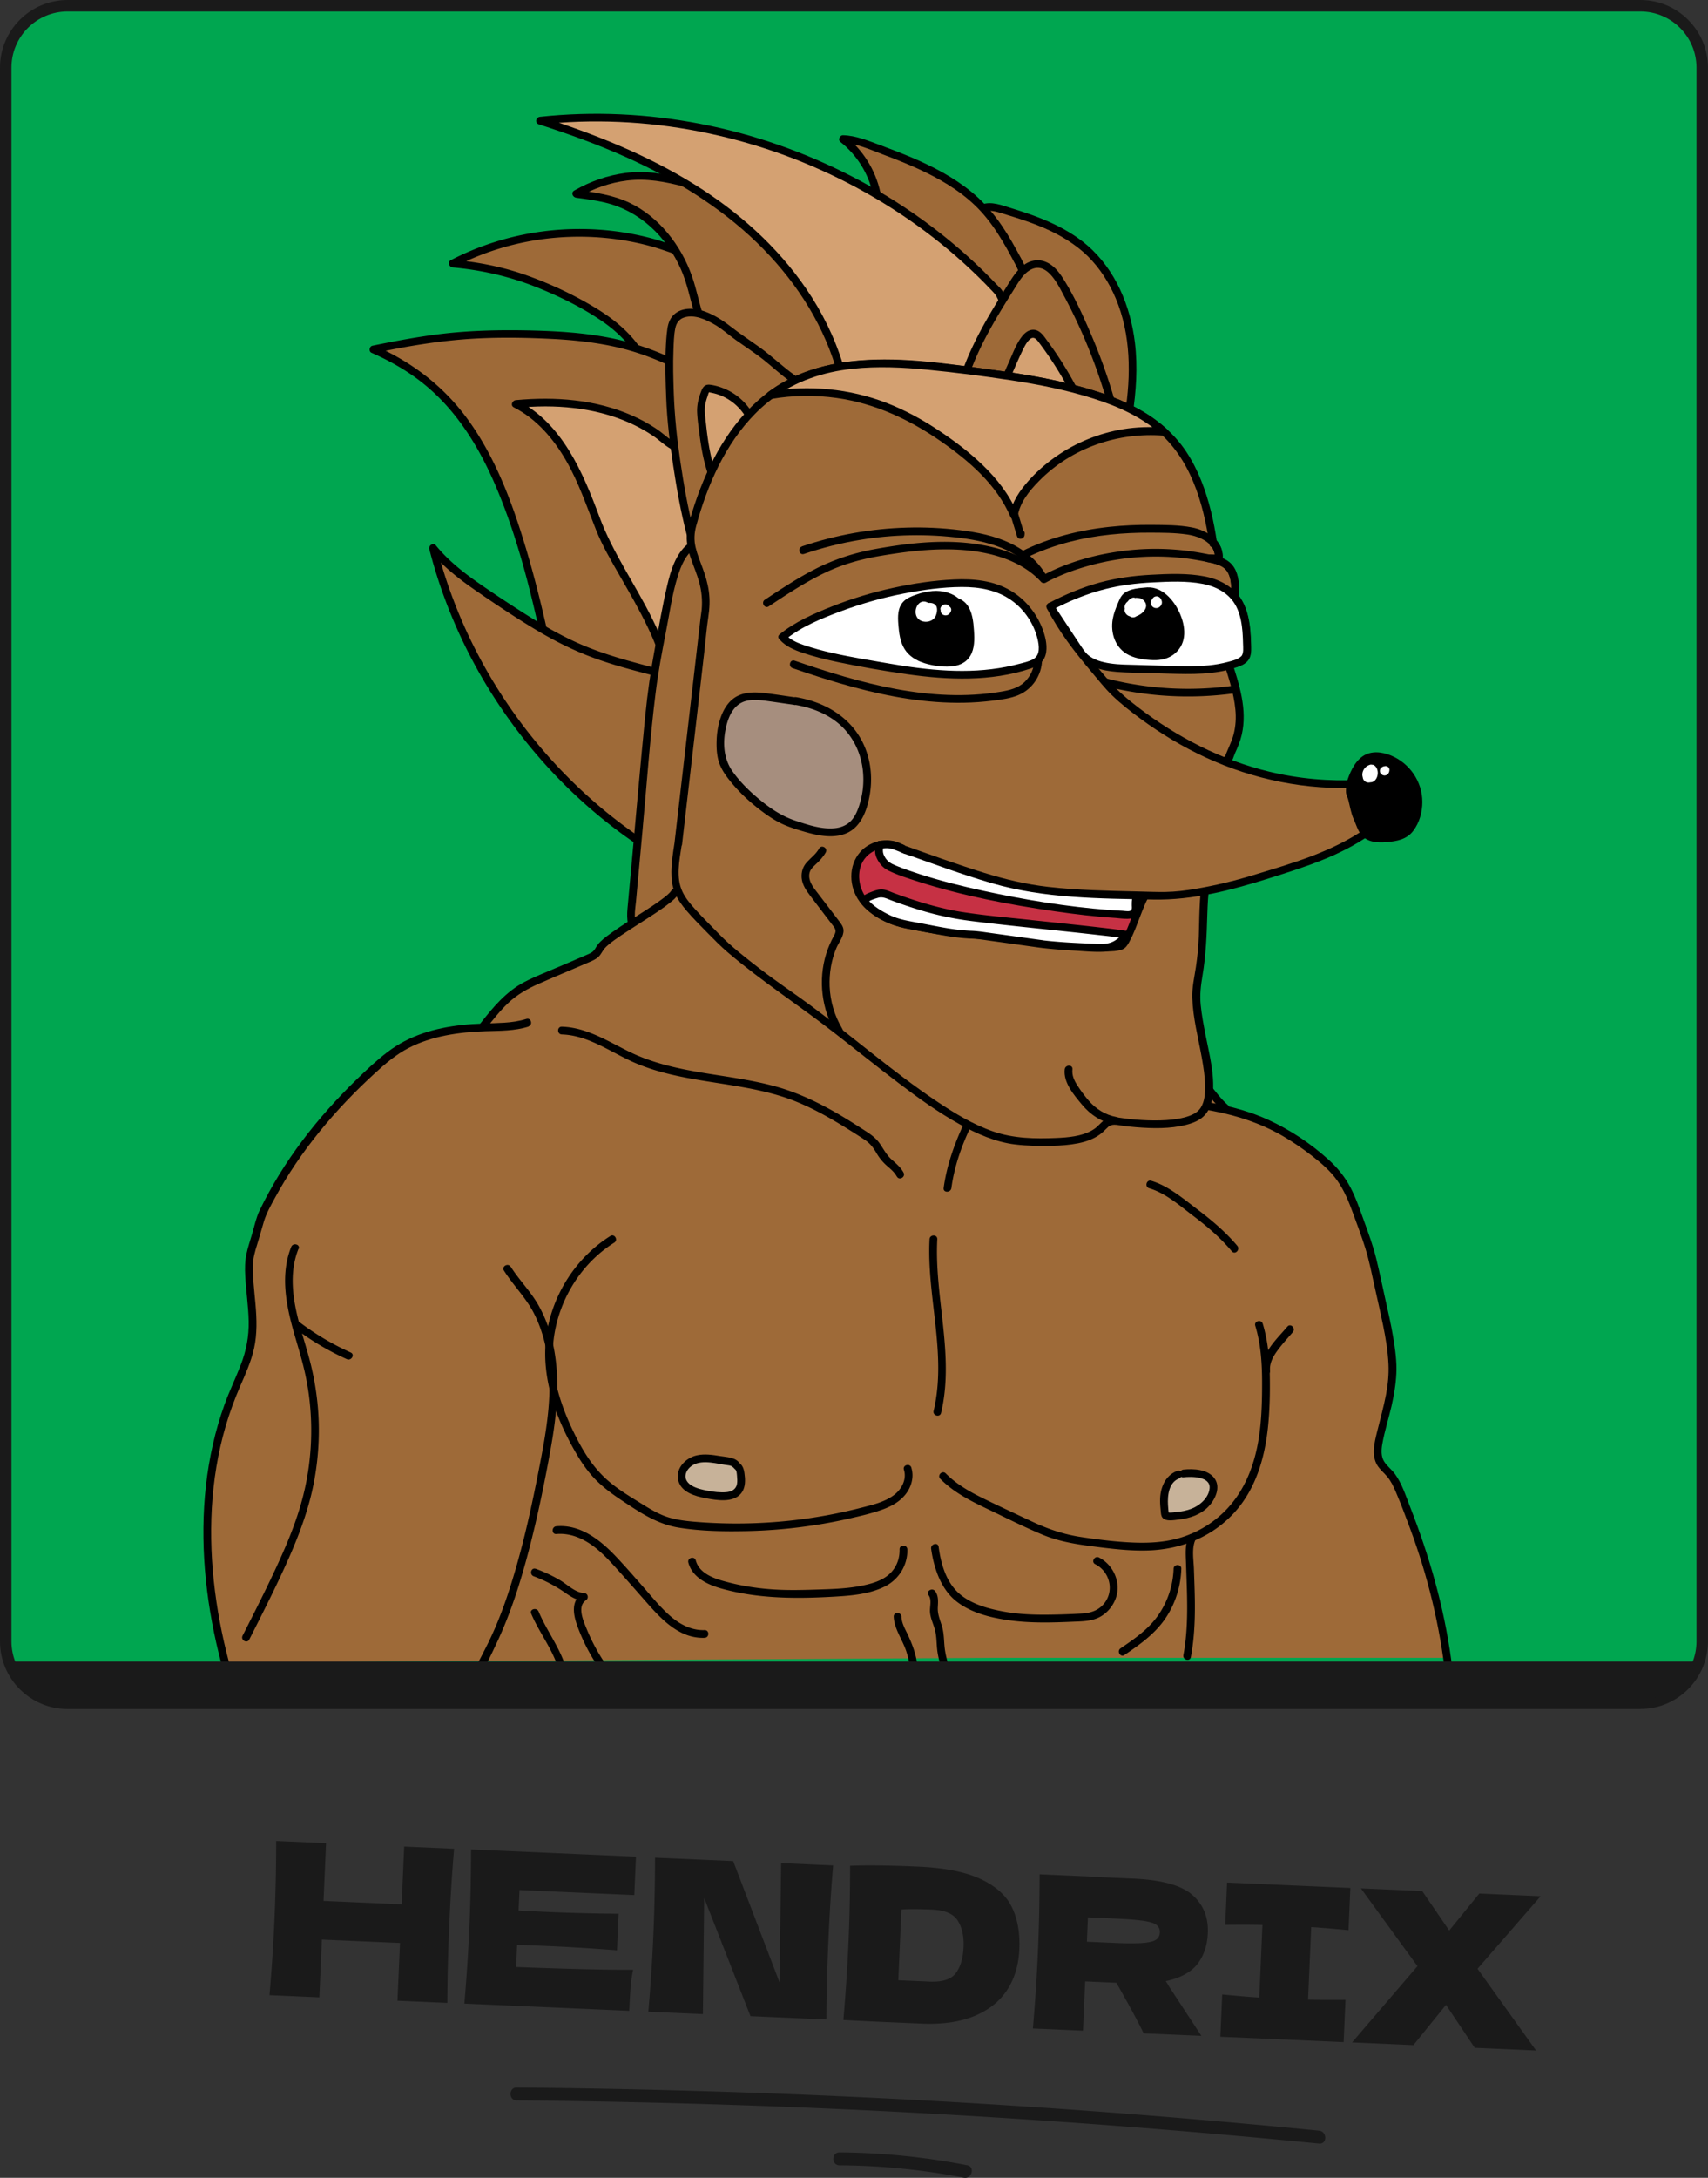 <svg xmlns="http://www.w3.org/2000/svg" id="a" data-name="Layer 1" viewBox="0 0 298 379.74"><rect x="0" y="0" width="298" height="379.74" fill="#333333" stroke="none"/><defs><style>.c,.e,.f,.g,.i,.j{stroke-width:0}.c{fill:#c7b299}.e{fill:#1a1a1a}.f{fill:#d4a172}.g{fill:#000}.i{fill:#fff}.j{fill:#9e6a38}</style></defs><rect width="296" height="296" x="1" y="1" fill="#00a650" stroke-width="0" rx="10.79" ry="10.79" transform="rotate(180 149 149)"/><path d="M286.21 298H11.79C5.29 298 0 292.71 0 286.21V11.79C0 5.29 5.29 0 11.79 0H286.2c6.5 0 11.79 5.29 11.79 11.79V286.2c0 6.5-5.29 11.79-11.79 11.79zM11.79 2C6.39 2 2 6.39 2 11.79V286.2c0 5.4 4.39 9.79 9.79 9.79H286.2c5.4 0 9.79-4.39 9.79-9.79V11.79c0-5.4-4.39-9.79-9.79-9.79H11.79z" class="e"/><path d="M119.91 65.14c-1.93-3.96-4.66 4.52-6.34.45-2.6-6.34-6.22-9.62-14.37-13.69-6.89-3.44-12.57-5.25-20.24-5.94 11.88-6.22 26.45-7.08 38.98-2.29l17.76 2.61-12.75 21.57-3.05-2.71z" class="j"/><path d="M119.33 65.48c-.11-.21-.21-.42-.37-.59-.12-.13-.21-.16-.22-.16-.09 0-.21.02-.25.04-.17.08-.33.18-.47.29-.74.56-1.3 1.32-2.06 1.87s-1.63.67-2.32 0c-.46-.45-.66-1.08-.91-1.66a27.8 27.8 0 0 0-1.11-2.26c-1.59-2.85-3.85-5.14-6.53-6.98-3.55-2.44-7.55-4.39-11.55-5.98-4.67-1.86-9.55-2.97-14.55-3.42-.61-.06-.98-.92-.34-1.26 9.96-5.18 21.67-6.71 32.64-4.38 1.37.29 2.73.64 4.07 1.06.94.29 1.88.76 2.83.97.66.15 1.36.2 2.03.3l8.99 1.32c2.23.33 4.47.66 6.7.98.44.06.6.65.4.99-1.44 2.43-2.88 4.87-4.32 7.3-2.28 3.86-4.56 7.72-6.85 11.58-.53.89-1.06 1.79-1.59 2.68-.23.39-.74.42-1.06.14-1.02-.9-2.04-1.81-3.05-2.71-.65-.58.31-1.53.95-.95 1.02.9 2.04 1.81 3.05 2.71l-1.06.14c1.44-2.43 2.88-4.87 4.32-7.3 2.28-3.86 4.56-7.72 6.85-11.58.53-.89 1.06-1.79 1.59-2.68l.4.99c-4.86-.71-9.72-1.43-14.58-2.14l-2.8-.41c-.22-.03-.39-.06-.6-.14-1.29-.45-2.57-.9-3.89-1.27-5.35-1.48-10.94-1.98-16.48-1.54-6.22.5-12.35 2.23-17.89 5.11l-.34-1.26c4.53.41 8.98 1.29 13.26 2.85s8.37 3.5 12.18 5.87c2.89 1.8 5.51 4 7.43 6.84.95 1.41 1.64 2.92 2.33 4.46.1.22.2.43.35.62.05.07.11.1.12.11-.02-.01.13.02.04.02.03 0 .14-.02.22-.06.17-.08.32-.2.45-.3.81-.66 1.45-1.58 2.4-2.06 1.19-.6 2.18.09 2.73 1.17.39.77-.77 1.45-1.16.68z" class="g"/><path d="M95.93 115.26C88.8 81.43 81.45 68.08 65.16 60.92c3.87-.79 12.44-2.68 22.17-2.68 17.91 0 26.78 1.38 41.22 11.97 7.13 5.22 12.87 12.09 18.53 18.87l11.56 18.66-23.79 17.43s-40.27-10.75-40.6-12.28 1.68 2.37 1.68 2.37z" class="j"/><path d="M95.28 115.44c-2.21-10.45-4.65-21.07-8.89-30.92-2.82-6.55-6.61-12.75-12.16-17.34-2.83-2.35-6.05-4.19-9.41-5.67-.53-.23-.38-1.12.16-1.23 3.9-.8 7.81-1.54 11.77-2.03 5.38-.66 10.77-.75 16.18-.62 4.25.11 8.51.37 12.7 1.13 3.85.7 7.59 1.88 11.15 3.51 9.07 4.16 16.94 10.64 23.61 17.98 1.85 2.04 3.64 4.14 5.41 6.25.73.87 1.53 1.7 2.13 2.67l3.3 5.33c2.61 4.22 5.22 8.43 7.83 12.65l.16.26c.21.33.05.71-.24.92-4.09 3-8.18 6-12.28 8.99-2.74 2.01-5.48 4.01-8.22 6.02l-2.55 1.87c-.39.28-.76.7-1.28.62-1.26-.2-2.54-.68-3.77-1.02-2.9-.79-5.79-1.58-8.69-2.38-6.94-1.93-13.89-3.87-20.76-6.03-2.19-.69-4.42-1.36-6.52-2.29-.43-.19-1.01-.41-1.24-.85-.35-.65.09-1.75.94-1.3.52.28.85 1.06 1.13 1.55s.52.94.77 1.41c.4.77-.76 1.45-1.16.68-.32-.61-.64-1.22-.99-1.81-.1-.17-.21-.35-.32-.51 0 0-.12-.21-.07-.11-.08-.18 0 0 0-.03l.92-.51c0 .06 0 .07 0 0 0 .04.09.3-.04-.04.03.08-.09-.19-.04-.06.04.12-.12-.08-.02-.01.05.03.09.06.14.09.14.08.28.15.43.22.43.2.58.26 1.09.45 2.99 1.14 6.07 2.05 9.13 2.97 7.88 2.37 15.82 4.57 23.76 6.73 1.9.52 3.8 1.03 5.7 1.54l-.52.07c2.68-1.97 5.37-3.93 8.05-5.9l12.78-9.36c.99-.72 1.97-1.44 2.96-2.17l-.24.92c-2.23-3.6-4.46-7.21-6.7-10.81l-3.96-6.39c-.29-.46-.55-.95-.87-1.4-.43-.62-.98-1.18-1.46-1.76-.87-1.04-1.75-2.08-2.63-3.11-3.53-4.1-7.21-8.1-11.36-11.58a70.842 70.842 0 0 0-11.98-8.11c-3.43-1.85-7.06-3.3-10.85-4.23s-7.96-1.4-12-1.6c-5.12-.26-10.29-.32-15.4.08-4.51.36-8.98 1.07-13.42 1.96-.7.14-1.4.29-2.1.43l.16-1.23c6.21 2.74 11.6 6.8 15.7 12.24 5.08 6.74 8.11 14.88 10.52 22.9 1.94 6.45 3.47 13.02 4.86 19.6.18.85-1.12 1.21-1.3.36z" class="g"/><path d="M173.92 114.24c-4.64 2.96-10.13 4.22-15.5 5.44-4.59 1.04-9.21 2.08-13.91 2.32-6.49.33-12.95-.88-19.29-2.27-4.04-.88-8.06-1.84-12.07-2.87-3.95-1.02-7.89-2.11-11.65-3.69-5.58-2.35-10.66-5.74-15.69-9.11-3.71-2.48-7.48-5.02-10.28-8.5 5.49 21.58 19.53 40.86 38.38 52.71 0 0 34.84-1.5 36.35-2.6s28.15-17.88 27.95-18.23-4.28-13.2-4.28-13.2" class="j"/><path d="M174.26 114.82c-5.68 3.58-12.52 4.85-18.99 6.25-3.55.76-7.14 1.42-10.77 1.6s-7.31-.12-10.92-.66c-7.19-1.07-14.32-2.86-21.36-4.69-3.45-.9-6.89-1.87-10.2-3.21s-6.28-2.93-9.24-4.73c-3.27-1.99-6.47-4.13-9.62-6.3-2.96-2.04-5.84-4.25-8.11-7.05l1.13-.66a87.14 87.14 0 0 0 9.34 22.58 88.728 88.728 0 0 0 15.19 19.16 86.285 86.285 0 0 0 12.04 9.61l.61.4c.15.1.53.25.62.4.1.17-.1.06-.04.07.24.05.57-.02.81-.04 3.73-.17 7.45-.35 11.18-.54 5.18-.27 10.36-.56 15.54-.95 1.99-.15 3.98-.31 5.97-.54.65-.08 1.07-.12 1.74-.25.19-.04.39-.08.58-.13.06-.02.13-.04.19-.06-.17.06-.1.06-.01 0 2.57-1.85 5.35-3.46 8.02-5.17 4.39-2.81 8.79-5.61 13.16-8.45 1.64-1.07 3.28-2.13 4.9-3.23.47-.32.94-.64 1.39-.97.09-.06.23-.21.25-.2 0 0 .03-.04.04-.04.08.02-.11-.44-.07.09.02.25.14.93-.1.41-.26-.57-.42-1.21-.61-1.81-.37-1.12-.73-2.24-1.09-3.36-.72-2.25-1.44-4.5-2.16-6.74-.13-.4-.26-.8-.38-1.2-.26-.83 1.04-1.18 1.3-.36 1.23 3.86 2.45 7.73 3.72 11.58.12.36.23.71.36 1.06.04.12.08.23.12.35.05.14.05.18.01.04.17.61-.08.86-.53 1.2-1.07.81-2.22 1.54-3.34 2.28-4.23 2.8-8.51 5.52-12.78 8.26-3.55 2.27-7.11 4.51-10.63 6.82-.65.43-1.16.78-1.93.93-1.52.29-3.08.41-4.62.55-5.04.46-10.1.75-15.15 1.03-4.48.25-8.96.48-13.44.68-.79.04-1.65.18-2.44.11-.67-.06-1.47-.8-2.02-1.17-.87-.58-1.73-1.17-2.59-1.78a86.524 86.524 0 0 1-4.94-3.81c-6.38-5.29-12-11.49-16.69-18.33a88.942 88.942 0 0 1-11.09-22.29 90.21 90.21 0 0 1-1.71-5.82c-.15-.6.68-1.21 1.13-.66 2.01 2.47 4.48 4.48 7.08 6.31s5.48 3.73 8.27 5.51 5.81 3.55 8.9 4.98 6.51 2.55 9.88 3.48c6.81 1.89 13.74 3.55 20.7 4.83 3.56.65 7.17 1.13 10.79 1.18 3.62.06 7.19-.39 10.74-1.08 3.75-.72 7.5-1.55 11.18-2.54s6.96-2.15 10.04-4.1c.74-.46 1.41.7.68 1.16z" class="g"/><path d="M116.13 117.59c.02-7.19-9.19-19.1-11.68-25.85-1.37-3.71-2.74-7.44-4.63-10.91-2.31-4.26-5.51-8.21-9.84-10.39 4.73-.45 9.54-.36 14.17.7s9.09 3.09 12.66 6.22c0 0 25.61 14.62 25.56 14.95s-13.53 15.48-13.75 15.65l-12.49 9.63z" class="f"/><path d="M115.46 117.59c-.01-2.83-1.22-5.63-2.41-8.14-1.48-3.12-3.23-6.11-4.94-9.1-1.48-2.58-3.01-5.17-4.11-7.94-1.64-4.09-3.01-8.25-5.22-12.08s-5.16-7.28-9.13-9.3c-.65-.33-.27-1.2.34-1.26 6.87-.64 13.94-.12 20.31 2.69 1.45.64 2.84 1.39 4.16 2.27.95.63 1.79 1.41 2.72 2.07.43.3.94.54 1.39.8 5.67 3.24 11.34 6.5 16.98 9.79 2.19 1.28 4.4 2.53 6.54 3.9.5.32 1.22.7.84 1.41-.35.66-1.02 1.26-1.5 1.82-2.25 2.62-4.54 5.2-6.83 7.78-1.77 1.99-3.5 4.02-5.32 5.96-.35.38-.8.66-1.2.98-1.19.92-2.39 1.84-3.58 2.76-2.51 1.94-5.03 3.87-7.54 5.81-.16.12-.32.24-.48.37-.69.53-1.36-.64-.68-1.16 1.89-1.46 3.79-2.92 5.68-4.38l4.19-3.23c.52-.4 1.03-.8 1.55-1.19.18-.14.37-.28.55-.43.17-.13.06-.03.27-.21.34-.29.63-.65.93-.98.89-.98 1.77-1.97 2.65-2.96 2.36-2.65 4.71-5.31 7.05-7.98.85-.97 1.7-1.94 2.53-2.92.12-.15.25-.29.37-.44l.14-.17c.12-.15-.05-.01.03-.04.26-.08-.1-1.16.16.68 0-.07.12.07-.04-.03-1.74-1.14-3.54-2.18-5.34-3.23-5.74-3.37-11.51-6.68-17.28-9.98-.76-.44-1.52-.87-2.28-1.31-1.07-.61-1.95-1.5-2.98-2.2-5.52-3.73-12.22-5.16-18.81-5.16-1.73 0-3.46.1-5.18.26l.34-1.26c7.78 3.96 11.38 12.54 14.26 20.28 2.35 6.33 6.31 11.85 9.27 17.88 1.45 2.95 2.94 6.22 2.96 9.57 0 .87-1.34.87-1.35 0z" class="g"/><path d="M119.58 31.9c-2.89-.75-5.85-1.54-9.8-1.14-4.05.41-7.23 1.89-9.23 3.04 2.71.34 5.46.72 8 1.73 3.74 1.5 6.86 4.36 9.04 7.75 2.84 4.4 3.19 7.76 4.24 11.25 2.91 9.77 12.51 21.17 20.37 20 6.7-.99 12.33-11.15 11.43-19.91-1.14-11.08-12.41-16.77-15.05-18.1-2.96-1.5-1.48-.09-19-4.62z" class="j"/><path d="M119.4 32.55c-3.31-.86-6.56-1.49-9.99-1.07-3.01.36-5.9 1.41-8.52 2.9l-.34-1.26c3.18.41 6.38.86 9.31 2.25 2.54 1.21 4.77 3.05 6.57 5.2 1.89 2.26 3.35 4.87 4.32 7.65.83 2.36 1.25 4.83 2.07 7.2 1.72 5 4.73 9.72 8.5 13.43 2.89 2.85 7.19 5.99 11.51 4.87 4.53-1.18 7.52-5.99 8.97-10.13 1.68-4.81 1.77-10.14-.56-14.76-1.85-3.68-4.88-6.64-8.25-8.95-1.75-1.2-3.63-2.33-5.59-3.17.21.09-.1-.04-.17-.06-.11-.04-.23-.08-.35-.12-.22-.07-.45-.12-.67-.17-.65-.14-1.3-.25-1.95-.37-3.42-.63-6.81-1.42-10.19-2.25-1.56-.38-3.11-.78-4.67-1.18-.84-.22-.48-1.52.36-1.3 4.48 1.16 8.97 2.29 13.51 3.18 1.36.27 2.81.4 4.13.85 1.66.56 3.25 1.53 4.72 2.44 3.39 2.09 6.52 4.72 8.81 8 2.92 4.18 3.97 9.17 3.18 14.19s-3.19 10.12-7.23 13.23c-8.81 6.78-18.51-4.17-22.59-11.29-1.32-2.3-2.43-4.76-3.17-7.31s-1.23-5.12-2.29-7.54c-2.5-5.7-7.16-10.24-13.31-11.7-1.64-.39-3.31-.61-4.98-.83-.61-.08-.98-.89-.34-1.26 2.77-1.58 5.79-2.65 8.95-3.06 3.63-.47 7.09.18 10.6 1.09.84.22.48 1.52-.36 1.3z" class="g"/><path d="M171.51 36.29c1.05-.41 2.23-.1 3.31.22 5.12 1.53 10.36 3.26 14.41 6.75 3.96 3.42 6.47 8.32 7.59 13.44s.92 10.44.11 15.61c0 0-19.32 1.54-19.6 1.14s-5.15-17.23-5.09-17.75-.72-19.42-.72-19.42z" class="j"/><path d="M171.33 35.64c1.68-.58 3.46.15 5.08.65s3.18 1.01 4.73 1.61c3.08 1.2 6.05 2.71 8.57 4.89 4.93 4.26 7.53 10.6 8.3 16.95.51 4.25.22 8.54-.43 12.75-.05.31-.38.47-.65.49-3.9.31-7.81.6-11.71.85-2.21.14-4.42.3-6.64.35-.46 0-1.15.11-1.57-.14-.4-.23-.5-.87-.63-1.27-1.48-4.63-2.79-9.32-4.07-14.01-.29-1.06-.73-2.2-.74-3.31 0-1.78-.11-3.57-.18-5.35-.17-4.52-.35-9.03-.54-13.55 0-.09 0-.18-.01-.27-.04-.87 1.31-.87 1.35 0 .16 3.85.31 7.7.46 11.55.08 2.2.17 4.4.24 6.61.01.42.03.84.02 1.27 0 .15-.03-.18 0-.04.02.1.04.2.06.29.07.3.15.6.23.91 1.21 4.67 2.58 9.31 3.98 13.93.22.71.42 1.43.67 2.13.02.06.08.16.08.23 0-.06-.18-.19-.38-.33.11.08-.14 0 .01 0 .11 0 .22.01.33.01 1.9.04 3.81-.13 5.7-.25 2.65-.16 5.31-.35 7.96-.55 1.7-.13 3.41-.32 5.12-.39.09 0 .18-.01.27-.02l-.65.49c1.04-6.69 1.04-13.77-1.63-20.1-1.15-2.72-2.77-5.26-4.87-7.34s-4.87-3.74-7.69-4.95c-1.61-.7-3.28-1.27-4.95-1.81-.83-.26-1.66-.52-2.49-.77-.98-.29-1.95-.57-2.95-.22-.82.28-1.18-1.02-.36-1.3z" class="g"/><path d="M152.94 33.63c-.79-3.68-2.89-7.06-5.85-9.38 1.71.02 3.34.62 4.95 1.2 7.26 2.67 14.83 5.54 19.97 11.33 2.53 2.86 4.33 6.28 6.1 9.66l3.18 8.93-11.64 5.19s-16.03-8.21-16.03-8.89-.68-18.05-.68-18.05z" class="j"/><path d="M152.29 33.81c-.79-3.6-2.79-6.79-5.68-9.08-.47-.37-.07-1.17.48-1.15 2.22.06 4.29.92 6.35 1.68 1.9.7 3.8 1.43 5.66 2.22 3.7 1.57 7.3 3.45 10.43 6.01 3.36 2.75 5.76 6.3 7.81 10.08.56 1.04 1.19 2.07 1.59 3.18l.97 2.73c.68 1.91 1.36 3.81 2.03 5.72.09.25-.05.65-.31.76-3.27 1.46-6.55 2.92-9.82 4.38l-1.68.75c-.38.17-.67.13-1.02-.05-1.31-.66-2.6-1.34-3.89-2.02-3.72-1.94-7.55-3.81-11.08-6.08-.36-.23-.86-.49-1.07-.88-.17-.32-.12-.79-.13-1.15-.06-1.82-.13-3.65-.2-5.47-.15-3.86-.4-7.73-.45-11.59v-.22c-.03-.87 1.31-.87 1.35 0 .21 5.23.41 10.47.6 15.7.02.51.04 1.01.05 1.52 0 .18.1.61.02.78-.07.14-.07-.19-.08-.25-.05-.35-.1 0-.03-.04.04-.02.14.12.21.17.37.25.75.49 1.13.72 2.66 1.6 5.42 3.03 8.16 4.48 2.09 1.1 4.19 2.2 6.29 3.28h-.68c3.39-1.51 6.78-3.03 10.17-4.54l1.46-.65-.31.76c-.54-1.53-1.09-3.06-1.63-4.59s-1.02-3.31-1.81-4.81c-1.97-3.76-4.05-7.49-7.17-10.44-2.84-2.69-6.27-4.65-9.8-6.27-2-.92-4.06-1.73-6.12-2.5-2.24-.84-4.59-1.95-7.01-2.01l.48-1.15c3.04 2.42 5.18 5.88 6.02 9.68.19.84-1.11 1.21-1.3.36z" class="g"/><path d="M146.41 63.74c-3.4-11.2-11.24-20.7-20.66-27.64-9.42-6.94-20.39-11.5-31.54-15.06 29.4-3.21 60.04 8.27 80.09 30l9.87 21h-41.12l3.36-8.3z" class="f"/><path d="M145.76 63.92c-2.53-8.26-7.48-15.57-13.64-21.56-6.6-6.41-14.56-11.22-22.92-14.97-4.93-2.21-10.02-4.05-15.17-5.7-.76-.24-.56-1.24.18-1.32 9.32-1.01 18.76-.55 27.96 1.22s18.14 4.89 26.47 9.18c8.35 4.3 16.09 9.82 22.82 16.38.83.81 1.65 1.64 2.45 2.48.34.36.76.71 1.01 1.15.26.46.46.98.69 1.46l3.07 6.54c1.98 4.22 3.97 8.44 5.95 12.67l.12.25c.21.45-.04 1.01-.58 1.01h-41.12c-.4 0-.82-.44-.65-.85 1.12-2.77 2.24-5.53 3.36-8.3.32-.79 1.63-.45 1.3.36-1.12 2.77-2.24 5.53-3.36 8.3l-.65-.85h41.12l-.58 1.01c-1.68-3.58-3.37-7.16-5.05-10.74-1.14-2.42-2.28-4.84-3.41-7.27l-1.06-2.26c-.28-.61-.47-.85-.96-1.37-6.41-6.78-13.86-12.52-21.98-17.1s-16.78-7.92-25.79-10.01c-9.08-2.1-18.45-2.89-27.75-2.23-1.13.08-2.25.18-3.37.3l.18-1.32c9.26 2.96 18.38 6.58 26.67 11.72 7.63 4.73 14.48 10.79 19.57 18.22 2.78 4.06 4.99 8.52 6.43 13.23.25.83-1.05 1.19-1.3.36z" class="g"/><path d="M124.52 93.6c-3.07 1.08-6.03.84-7.85 10.59-.75 4.04-1.92 9.56-2.54 13.64-.55 3.58-.88 7.21-1.22 10.83-.9 9.75-1.79 19.51-2.69 29.26-.13 1.38-.22 2.92.44 4 1.01 1.67 3.01 1.17 4.56.5 3.4-1.45 6.85-2.93 9.85-5.48 3-2.55 5.55-6.33 6.31-10.91" class="j"/><path d="M124.7 94.25c-1.21.42-2.45.66-3.51 1.39-1.59 1.08-2.38 3.06-2.93 4.82-1.01 3.21-1.46 6.63-2.11 9.93s-1.32 6.87-1.75 10.34c-1.01 8.11-1.58 16.3-2.33 24.44-.37 3.99-.73 7.98-1.1 11.97-.13 1.41-.64 3.85.64 4.9 1.09.89 2.83.02 3.91-.45 3.61-1.55 7.24-3.24 10.08-6.03 2.67-2.62 4.49-5.99 5.12-9.68.15-.85 1.45-.49 1.3.36-.59 3.45-2.2 6.64-4.51 9.26-2.45 2.78-5.65 4.69-8.99 6.23-1.53.7-3.17 1.61-4.84 1.92-1.41.26-2.83-.06-3.62-1.36-.92-1.51-.61-3.47-.46-5.14.2-2.22.41-4.43.61-6.65.79-8.6 1.52-17.2 2.38-25.79.39-3.93.95-7.83 1.68-11.71.68-3.62 1.29-7.29 2.13-10.87.59-2.52 1.45-5.46 3.51-7.2 1.28-1.08 2.86-1.42 4.41-1.96.82-.28 1.17 1.02.36 1.3z" class="g"/><path d="m39.27 289.89-2.64-12.37-.46-14.55 1.06-8.04 2.42-9.29 3.26-8.06 1.09-4.66-.35-8.14.11-6.31 1.85-6.33 4.64-8.41 5.7-7.72 6.39-6.9 7.47-6.31 7.07-2.75 7.96-.92v-1.79l3.54-3.1 5.03-3.18 8.15-3.49 3.66-2.69 13.81-10.17 49.11 12.86 29.51 8.76 3.77 4.25 6.44 5.84 3.14 3.62 4.16 4.21 9.57 3.1 6.21 5.01 4.14 4.8 3.71 10.11 1.78 7.36 1.9 9.13.47 5.7-1.11 6.74-1.07 6.39-.23 1.78 1.5 2.48 2.29 3.47 2.05 5.22 3.06 9.22 3.03 14.31H173l-133.73.82z" class="j"/><path d="M199.07 177.62c2.8 2.45 5.67 4.85 8.35 7.43 1.26 1.21 2.45 2.48 3.53 3.85s2.08 2.74 3.38 3.88c.65.57-.3 1.52-.95.95-1.3-1.14-2.32-2.53-3.38-3.88s-2.28-2.64-3.53-3.85c-2.69-2.58-5.55-4.97-8.35-7.43-.65-.57.3-1.52.95-.95z" class="g"/><path d="M194.61 191.05c4.67-.13 9.33.14 13.95.8s8.73 1.59 12.78 3.44c3.78 1.73 7.36 4.12 10.45 6.91 1.55 1.4 2.86 3 3.83 4.86s1.67 3.92 2.39 5.91c.77 2.14 1.56 4.26 2.1 6.47s1.04 4.61 1.55 6.91 1.03 4.52 1.41 6.81c.35 2.08.66 4.26.55 6.38-.09 1.9-.42 3.79-.84 5.64-.51 2.21-1.22 4.39-1.61 6.63-.18 1.01-.24 2.14.33 3.04.51.81 1.32 1.4 1.89 2.18 1.22 1.67 1.87 3.77 2.62 5.68 3.37 8.6 5.91 17.43 7.17 26.59.15 1.12.29 2.23.41 3.35.09.86-1.26.85-1.35 0-.97-8.98-3.11-17.79-6.26-26.25-.79-2.11-1.58-4.24-2.47-6.31-.39-.91-.83-1.83-1.46-2.59-.58-.7-1.31-1.26-1.78-2.05-1.02-1.75-.47-3.9-.02-5.73.53-2.18 1.15-4.33 1.57-6.53.33-1.75.51-3.51.43-5.29-.1-2.3-.48-4.57-.94-6.82s-.97-4.44-1.46-6.66-.95-4.54-1.63-6.75c-.64-2.07-1.42-4.1-2.16-6.13s-1.53-3.98-2.77-5.72c-1.17-1.64-2.73-2.98-4.31-4.22s-3.36-2.46-5.16-3.51c-3.75-2.17-7.8-3.53-12.05-4.34-4.52-.87-9.13-1.32-13.74-1.38-1.14-.02-2.28 0-3.42.03-.87.02-.87-1.32 0-1.35z" class="g"/><path d="M214.92 218.19c-1.96-2.35-4.3-4.34-6.73-6.18s-4.82-3.97-7.69-4.82c-.83-.25-.48-1.55.36-1.3 3.01.9 5.55 3.09 8.02 4.96s4.96 3.95 7 6.39c.55.66-.4 1.62-.95.95zm5.4 12.64c.92 3.04 1.19 6.22 1.23 9.39.04 2.89-.03 5.8-.33 8.68-.58 5.48-2.19 10.92-6.03 15.03-3.86 4.11-9.14 6.2-14.72 6.41-3.17.12-6.33-.26-9.47-.66s-6.14-.86-9.05-2.06c-3.31-1.37-6.53-3.01-9.76-4.55-2.92-1.39-5.83-2.88-8.13-5.2-.61-.62.34-1.57.95-.95 1.97 1.99 4.42 3.33 6.92 4.54 2.73 1.33 5.49 2.61 8.24 3.9s5.51 2.21 8.53 2.66 5.99.83 8.99.95 5.88-.06 8.68-.98a18.64 18.64 0 0 0 6.51-3.73c4.03-3.55 6-8.52 6.78-13.74.46-3.07.54-6.2.54-9.31 0-3.39-.2-6.78-1.19-10.04-.25-.83 1.05-1.19 1.3-.36zM159 255.91c.49 1.55.06 3.21-.89 4.5-1.04 1.41-2.59 2.25-4.21 2.83-1.81.65-3.71 1.08-5.57 1.51s-3.93.83-5.91 1.14c-4.02.63-8.09 1-12.16 1.08s-7.94.02-11.82-.6-6.95-2.76-10.05-4.81c-1.52-1.01-3-2.1-4.3-3.38s-2.46-2.89-3.42-4.52c-3.67-6.21-6.36-13.58-5.32-20.87 1-7.01 5.13-13.5 11.14-17.27.74-.46 1.41.7.68 1.16-5.02 3.15-8.6 8.31-10.04 14.03-.73 2.9-.9 5.95-.42 8.91.61 3.74 2 7.36 3.69 10.73s3.53 6.14 6.37 8.4c1.34 1.07 2.8 1.99 4.26 2.89s3.05 1.95 4.71 2.62 3.5.91 5.31 1.07 3.75.26 5.63.3c3.76.08 7.52-.09 11.25-.49 4.18-.45 8.34-1.21 12.41-2.26 1.88-.48 3.87-.94 5.48-2.08 1.42-1 2.44-2.78 1.89-4.53-.26-.83 1.04-1.18 1.3-.36zm4.53-39.83c-.54 10.12 3.04 20.25.66 30.29-.2.84-1.5.49-1.3-.36 2.35-9.9-1.24-19.96-.71-29.93.05-.86 1.39-.87 1.35 0zm-7.06-10.92c-.42-.8-1.12-1.34-1.78-1.93a8.69 8.69 0 0 1-1.74-2.13c-.56-.95-1.11-1.71-2.04-2.33s-1.83-1.19-2.76-1.77c-3.8-2.38-7.73-4.59-12.04-5.91-8.22-2.52-17.09-2.31-25.08-5.66-4.25-1.78-8.23-4.91-13-5.06-.87-.03-.87-1.37 0-1.35 4.3.13 7.96 2.5 11.71 4.34 4 1.97 8.34 2.94 12.71 3.67s8.82 1.27 13.11 2.48 8.45 3.33 12.33 5.72c1.09.67 2.16 1.36 3.23 2.05.94.61 1.78 1.24 2.42 2.18s1.14 1.94 2.03 2.73c.77.69 1.57 1.33 2.07 2.27.41.77-.76 1.45-1.16.68zm25.48-10.68c-2.02-.07-4.05-.12-6.08-.13s-3.95.02-5.88.46l.4-.31c-2.13 3.86-3.81 8.28-4.4 12.65-.11.85-1.46.86-1.35 0 .5-3.73 1.75-7.32 3.3-10.74.38-.83.75-1.69 1.22-2.48.31-.51.91-.53 1.46-.62 1.1-.18 2.22-.27 3.34-.29 2.66-.07 5.33.02 7.98.11.86.03.87 1.38 0 1.35z" class="g"/><path d="M225.57 232.27c-.92 1.08-1.9 2.13-2.73 3.28-.76 1.04-1.36 2.17-1.26 3.49.07.86-1.28.86-1.35 0-.24-3.08 2.57-5.58 4.38-7.72.56-.66 1.51.3.95.95zm-17.01 36.24c-.66 1.46-.32 3.42-.26 4.97.06 1.74.13 3.47.16 5.21.06 3.43-.06 6.87-.69 10.25-.16.85-1.46.49-1.3-.36.66-3.52.71-7.11.63-10.67-.04-1.74-.12-3.47-.17-5.21-.05-1.64-.23-3.34.47-4.87.36-.79 1.52-.1 1.16.68zm-2.45 5.03c-.1 3.08-1.05 6.12-2.79 8.67-1.83 2.69-4.47 4.56-7.13 6.36-.72.49-1.39-.68-.68-1.16 2.46-1.67 4.95-3.39 6.64-5.88 1.61-2.36 2.52-5.14 2.61-7.99.03-.86 1.37-.87 1.35 0zm-14.36-1.96c2.53 1.29 3.91 4.42 2.91 7.13-.48 1.31-1.41 2.45-2.62 3.15-1.47.85-3.2.84-4.85.91-3.61.16-7.24.26-10.83-.21-3.3-.43-6.91-1.27-9.56-3.39s-3.87-5.75-4.34-9.11c-.12-.85 1.18-1.21 1.3-.36.36 2.61 1.07 5.38 2.84 7.41 1.99 2.28 5.14 3.23 8.02 3.8 3.08.62 6.24.69 9.37.62 1.56-.03 3.13-.09 4.69-.18 1.44-.08 2.74-.43 3.75-1.51 2.08-2.22 1.31-5.75-1.35-7.1-.77-.39-.09-1.56.68-1.16zm-33.44-1.42c.06 2.72-1.45 5.2-3.87 6.44-2.67 1.36-5.9 1.63-8.85 1.8-6.57.38-13.21.39-19.61-1.38-2.43-.67-5.17-1.89-5.88-4.56-.22-.84 1.08-1.2 1.3-.36.56 2.1 2.86 3.03 4.76 3.56 2.78.79 5.66 1.27 8.55 1.47 2.98.21 5.98.1 8.96 0 2.8-.09 5.66-.26 8.37-1.04 1.36-.4 2.68-1.02 3.61-2.12s1.33-2.43 1.3-3.81c-.02-.87 1.33-.87 1.35 0zm-1.04 11.74c.05 1.17.69 2.21 1.17 3.25s.88 2.02 1.18 3.08c.6 2.08.72 4.33-.06 6.38-.31.8-1.61.45-1.3-.36.8-2.09.54-4.3-.16-6.38s-2.08-3.85-2.17-5.97c-.04-.87 1.31-.86 1.35 0zm5.9-4.44c.6.84.5 1.82.45 2.8-.07 1.28.45 2.3.78 3.5s.28 2.5.44 3.74.53 2.51.89 3.74c.24.83-1.06 1.19-1.3.36-.34-1.18-.69-2.37-.87-3.59s-.11-2.46-.4-3.66c-.26-1.11-.83-2.13-.9-3.29-.06-.96.35-2.09-.25-2.92-.5-.71.66-1.38 1.16-.68zm-40.24 8.12c-4.33.16-7.46-3.15-10.09-6.14-1.54-1.75-3.07-3.5-4.63-5.23-1.44-1.6-2.89-3.26-4.62-4.56-1.89-1.42-4.12-2.38-6.52-2.17-.86.07-.86-1.27 0-1.35 4.25-.37 7.75 2.46 10.49 5.37 1.57 1.67 3.07 3.39 4.58 5.11s2.84 3.37 4.45 4.85c1.74 1.61 3.9 2.86 6.34 2.77.87-.03.87 1.32 0 1.35zm-29.45-12.04c1.5.56 2.95 1.23 4.32 2.05 1.24.74 2.58 2.12 4.09 2.18.68.03.9.88.34 1.26-1.67 1.12-.33 3.86.23 5.24a32.24 32.24 0 0 0 2.8 5.29c.48.73-.69 1.4-1.16.68a32.873 32.873 0 0 1-3.29-6.51c-.73-1.96-1.32-4.48.74-5.86l.34 1.26c-1.63-.07-2.83-1.15-4.15-1.99-1.46-.92-3-1.69-4.62-2.29-.81-.3-.46-1.6.36-1.3zm.5 7.47c1.66 3.96 4.58 7.33 5.17 11.7.11.86-1.23.85-1.35 0-.56-4.17-3.53-7.56-5.12-11.34-.34-.8.97-1.15 1.3-.36zm-4.87-60.13c1.51 2.37 3.53 4.35 4.9 6.82s2.17 4.93 2.66 7.57c1.08 5.78.43 11.67-.6 17.41s-2.29 11.9-3.83 17.75c-1.43 5.46-3.15 10.9-5.56 16.01s-2.64 5.81-7.32 8.99c-.72.49-1.39-.68-.68-1.16 4.06-2.76 3.97-2.82 6.17-7.15 2.47-4.85 4.18-10.09 5.62-15.32 1.55-5.6 2.73-11.3 3.83-17.01 1.1-5.69 2.03-11.51 1.34-17.3-.34-2.9-1.12-5.8-2.44-8.41-1.4-2.77-3.62-4.92-5.27-7.52-.47-.73.7-1.41 1.16-.68zm-37.03-3.12c-1.73 4.32-.96 9 .23 13.36.61 2.25 1.34 4.47 1.9 6.73s.93 4.44 1.17 6.7c.47 4.53.27 9.13-.55 13.61s-2.39 8.82-4.22 13.02c-2.18 4.99-4.66 9.85-7.12 14.7-.39.77-1.56.09-1.16-.68 2.18-4.29 4.36-8.58 6.35-12.95s3.63-8.55 4.6-13.09c.94-4.42 1.23-8.98.87-13.48-.18-2.31-.54-4.6-1.07-6.85s-1.24-4.48-1.87-6.72c-1.34-4.75-2.3-9.95-.4-14.69.32-.8 1.62-.45 1.3.36z" class="g"/><path d="M52.34 230.6c2.75 2.07 5.71 3.82 8.85 5.23.79.35.11 1.52-.68 1.16a45.79 45.79 0 0 1-8.85-5.23c-.68-.52-.01-1.69.68-1.16z" class="g"/><path d="M206.47 256.92c.94-.12 1.89-.08 2.82.11.97.2 2.01.68 2.32 1.62.14.42.11.88.02 1.32-.36 1.58-1.62 2.86-3.09 3.55s-3.13.86-4.76.86c-.14 0-.28 0-.39-.09-.12-.1-.14-.27-.16-.42-.14-1.28-.28-2.59.01-3.84s1.1-2.47 2.31-2.89" class="c"/><path d="M206.47 256.25c1.76-.19 4.27-.06 5.42 1.52s.12 3.72-1.05 4.93c-1.37 1.42-3.28 2.05-5.2 2.26-.79.09-2.27.4-2.83-.34-.25-.33-.25-.75-.29-1.15-.06-.6-.12-1.2-.12-1.8 0-2.16.83-4.37 2.98-5.19.81-.31 1.16.99.36 1.3-1.83.7-2.06 2.99-1.96 4.66l.06.77c.01.13.03.26.04.39.08.27.04.31-.1.1.36.12 1.02-.02 1.4-.05.94-.07 1.88-.25 2.76-.6 1.44-.58 2.93-1.88 3.1-3.52.21-2.13-3.2-2.09-4.55-1.94-.86.1-.85-1.25 0-1.35z" class="g"/><path d="M128.45 255.49c-.23-.42-.78-.55-1.25-.63l-1.54-.27c-1.5-.26-3.07-.51-4.5 0s-2.61 2.06-2.14 3.51c.4 1.25 1.78 1.88 3.05 2.22 1.23.33 2.51.52 3.78.56 1.06.04 2.25-.08 2.92-.89.68-.81.58-2 .44-3.05-.07-.5-.18-1.07-.61-1.32" class="c"/><path d="M127.87 255.83c-.23-.33-1-.35-1.36-.41-.58-.1-1.16-.21-1.74-.3-1.05-.16-2.17-.27-3.2.04-.86.27-1.69.94-1.92 1.85s.33 1.62 1.07 2.05c.84.49 1.83.7 2.77.88 1.04.2 2.15.33 3.21.25.91-.08 1.71-.46 1.89-1.43.08-.46.04-.96 0-1.42-.04-.33-.03-.93-.33-1.14-.7-.49-.03-1.66.68-1.16.84.59.93 1.55 1.02 2.5s0 2.05-.65 2.85c-1.39 1.71-4.3 1.2-6.17.85s-4.33-1.04-4.81-3.15 1.34-3.9 3.24-4.32c1.34-.3 2.71-.1 4.05.12 1.17.2 2.69.18 3.43 1.25.5.71-.67 1.39-1.16.68zM92.23 179c-2.43.77-4.98.73-7.5.81-2.34.08-4.68.28-6.98.74s-4.44 1.14-6.47 2.19c-2.2 1.14-4.07 2.74-5.88 4.4-6.88 6.3-12.98 13.53-17.44 21.75-.72 1.32-1.47 2.64-1.91 4.08-.32 1.04-.59 2.09-.91 3.13-.36 1.18-.76 2.35-.94 3.57s-.07 2.58.02 3.85.25 2.64.36 3.96c.22 2.54.3 5.11-.25 7.62-.52 2.35-1.53 4.55-2.48 6.74s-1.8 4.53-2.49 6.87c-1.35 4.63-2.12 9.4-2.4 14.21-.55 9.68.84 19.41 3.48 28.71.33 1.15.67 2.29 1.03 3.42.26.83-1.04 1.18-1.3.36-2.99-9.37-4.78-19.2-4.68-29.06.05-4.86.57-9.73 1.65-14.47.54-2.38 1.22-4.72 2.05-7.02s1.94-4.58 2.83-6.9c.95-2.46 1.42-4.92 1.37-7.56s-.46-5.27-.6-7.91c-.07-1.28-.06-2.53.2-3.79s.69-2.46 1.04-3.69c.38-1.33.67-2.71 1.27-3.96 4.12-8.56 10.06-16.16 16.85-22.76 1.74-1.69 3.52-3.38 5.46-4.85s3.93-2.48 6.13-3.24 4.53-1.21 6.85-1.47c2.45-.28 4.91-.25 7.37-.4 1.32-.08 2.62-.26 3.88-.66.83-.26 1.18 1.04.36 1.3z" class="g"/><path d="M118.33 155.92c-.35.6-.91 1.07-1.45 1.49-.79.64-1.63 1.21-2.48 1.78-1.98 1.32-4.02 2.56-6 3.89-.78.53-1.56 1.06-2.27 1.67-.25.21-.49.43-.7.68-.25.3-.58.98-.94 1.34-.56.56-1.32.83-2.03 1.14-.98.42-1.97.84-2.95 1.26-1.85.79-3.71 1.56-5.55 2.38-1.94.86-3.73 1.87-5.28 3.33-1.47 1.39-2.71 2.98-3.95 4.57-.53.68-1.48-.28-.95-.95 2.21-2.83 4.49-5.59 7.73-7.28 1.73-.9 3.56-1.61 5.36-2.38s3.75-1.57 5.6-2.39c.31-.14.63-.27.9-.48.36-.28.54-.67.77-1.04.18-.28.39-.52.63-.75.62-.61 1.35-1.13 2.06-1.64 1.86-1.32 3.8-2.5 5.71-3.74 1.03-.66 2.05-1.33 3.03-2.07.57-.43 1.29-.97 1.61-1.51.44-.75 1.61-.07 1.16.68z" class="g"/><path d="M138.46 66.11c-1.59-1.08-3.01-2.37-4.48-3.61s-4.07-2.94-5.27-3.8c-2.38-1.7-2.72-2.38-5.49-3.58-1.81-.78-4.32-1-5.49.59-.48.65-.6 1.48-.68 2.28-.4 3.89-.26 7.8-.11 11.71.24 6.43 1.91 17.05 3.52 23.28" class="j"/><path d="M138.12 66.69c-1.87-1.29-3.49-2.87-5.28-4.25-1.42-1.08-2.91-2.06-4.37-3.09-1.3-.92-2.48-2.02-3.86-2.8-1.49-.85-3.39-1.73-5.14-1.23-.98.28-1.47 1-1.66 1.97-.24 1.22-.26 2.51-.31 3.75-.1 2.53-.03 5.06.06 7.59.14 3.87.54 7.71 1.1 11.54.62 4.24 1.36 8.48 2.43 12.62.22.84-1.08 1.2-1.3.36-1.01-3.91-1.72-7.89-2.32-11.88s-1.09-7.96-1.24-11.98c-.1-2.71-.2-5.42-.09-8.12.05-1.3.12-2.62.31-3.91.15-1.03.55-1.98 1.39-2.62 1.44-1.1 3.52-.92 5.14-.33s3.12 1.54 4.51 2.63c1.65 1.29 3.4 2.43 5.1 3.65 2.15 1.55 4.03 3.43 6.21 4.93.71.49.04 1.66-.68 1.16z" class="g"/><path d="M168.67 64.59c1.96-5.38 5.03-10.27 8.08-15.12 1-1.58 2.29-3.35 4.16-3.41 2.04-.07 3.49 1.91 4.49 3.69a94.89 94.89 0 0 1 8.46 20.39" class="j"/><path d="M168.02 64.41c1.28-3.49 2.99-6.78 4.88-9.97.93-1.58 1.9-3.13 2.87-4.68.8-1.28 1.6-2.61 2.83-3.53 1.14-.85 2.58-1.11 3.91-.54s2.23 1.71 2.97 2.87c1.94 3.04 3.47 6.45 4.89 9.76 1.62 3.79 3.01 7.67 4.14 11.64.24.84-1.06 1.19-1.3.36a94.507 94.507 0 0 0-7.68-18.93c-1.02-1.9-2.92-5.85-5.71-4.36-1.25.67-2.03 2.03-2.76 3.19-.88 1.41-1.77 2.82-2.62 4.24-1.97 3.29-3.8 6.69-5.12 10.3-.3.81-1.6.46-1.3-.36z" class="g"/><path d="M130.52 72.08c-1.48-2.35-4.03-3.98-6.78-4.34-.14-.02-.29-.03-.41.04s-.18.21-.23.35c-.34.88-.68 1.76-.78 2.7-.08.77 0 1.54.09 2.3.34 3.14.7 6.31 1.74 9.29l12.34-1.83-5.97-8.51z" class="f"/><path d="M129.93 72.42a9.125 9.125 0 0 0-3.64-3.22c-.71-.35-1.46-.58-2.23-.73-.1-.02-.2-.04-.3-.05 0-.15-.02-.15-.05 0-.13.14-.18.48-.25.66-.16.44-.3.89-.39 1.35-.2.97-.06 1.97.05 2.95s.22 2.03.37 3.04c.28 1.97.67 3.93 1.32 5.82l-.83-.47c3.59-.53 7.18-1.07 10.77-1.6l1.57-.23-.4.99c-1.99-2.84-3.98-5.67-5.97-8.51-.5-.71.67-1.39 1.16-.68 1.99 2.84 3.98 5.67 5.97 8.51.23.33.01.93-.4.99-3.59.53-7.18 1.07-10.77 1.6l-1.57.23c-.38.06-.7-.09-.83-.47-.78-2.27-1.18-4.62-1.48-6.99-.16-1.24-.35-2.51-.4-3.76-.04-1.13.19-2.19.57-3.24.33-.9.6-1.66 1.72-1.52 1 .13 1.96.44 2.87.86 1.77.82 3.26 2.16 4.31 3.79.47.73-.69 1.41-1.16.68z" class="g"/><path d="M187.08 67.56a63.113 63.113 0 0 0-5.39-8.4c-.33-.44-.73-.9-1.27-.98-.64-.08-1.2.41-1.59.92-.64.83-1.07 1.8-1.49 2.76l-1.61 3.64 2.38 5.44 8.98-3.38z" class="f"/><path d="M186.49 67.9a63.314 63.314 0 0 0-5.24-8.2c-.46-.61-.94-1.15-1.63-.49-.53.51-.89 1.23-1.21 1.89-.76 1.55-1.42 3.16-2.12 4.74v-.68c.79 1.81 1.58 3.63 2.38 5.44l-.76-.31c2.99-1.13 5.99-2.25 8.98-3.38.81-.31 1.16 1 .36 1.3-2.99 1.13-5.99 2.25-8.98 3.38-.25.09-.65-.06-.76-.31-.78-1.79-1.7-3.58-2.37-5.42-.14-.38-.06-.58.1-.95.3-.69.61-1.37.91-2.06.54-1.21 1.02-2.48 1.74-3.6.55-.85 1.32-1.77 2.42-1.75 1.17.02 1.86 1.18 2.47 2.01 1.81 2.44 3.43 5.02 4.87 7.7.41.76-.75 1.44-1.16.68z" class="g"/><path d="M118.29 147.23c-1.35 8.76-.4 8.76 7.14 16.57 1.88 1.95 8.54 7.11 10.78 8.62 15.04 10.17 30.02 25.75 41.63 26.54 17.79 1.21 12.4-4.45 17.79-3.37.67.13 11.68 1.65 14.28-1.89 3.2-4.34-2.21-16.16-1.08-22.23 1.6-8.54.63-9.54 1.48-17.92l-1.54-19.62c.39.41.66.67.71.67.23 0 4.8-2.23 4.8-2.23.23-.76.61-1.46.93-2.19.62-1.44.98-3 1.06-4.57.14-2.93-.93-6.62-1.88-9.55-.09-.27-.18-.54-.26-.8l1.45.44c.1-.03.19-.07.28-.1.52-.19 1.05-.44 1.36-.89.35-.5.35-1.16.34-1.77-.05-3.22-.24-6.75-2.39-9.15h.29c.06-1.93-.02-4.18-1.56-5.34-.62-.47-1.39-.68-2.15-.87-.35-.08-.7-.17-1.06-.24l1.92.04c.11-.95-.23-1.87-.83-2.63l-.15.04c-.01-.09-.02-.18-.04-.26-.94-6.39-3.01-13.5-7.43-18.17-.35-.37-.71-.73-1.09-1.07-3.56-3.24-8.15-5.22-12.78-6.63-7.49-2.29-15.31-3.28-23.09-4.23-10.14-1.24-21.06-2.28-29.99 2.68-.99.55-1.93 1.16-2.82 1.82-7.18 5.34-11.37 14.21-13.72 22.98-1.36 5.08 3.54 8.3 2.19 15.71l-4.58 39.61z" class="j"/><path d="M118.93 147.41c-.39 2.57-1.03 5.61.14 8.07.54 1.14 1.36 2.12 2.21 3.05 1.32 1.46 2.73 2.85 4.1 4.26 2.22 2.29 4.77 4.25 7.29 6.2 2.87 2.21 5.89 4.21 8.8 6.36 7.37 5.46 14.3 11.54 21.92 16.66 3.1 2.08 6.37 4.07 9.92 5.29s7.28 1.29 10.96 1.13c2.09-.09 4.45-.29 6.25-1.33.53-.31.72-.47 1.17-.91.32-.31.63-.64 1-.89.98-.68 2.13-.5 3.24-.32.6.1 1.49.19 2.27.25 1.4.11 2.81.17 4.22.13s2.86-.16 4.24-.52c1.08-.29 2.25-.74 2.86-1.73.67-1.1.76-2.47.74-3.72-.02-1.67-.29-3.34-.58-4.98-.62-3.44-1.54-6.89-1.66-10.41-.06-1.85.37-3.61.64-5.43s.43-3.52.5-5.29c.06-1.57.06-3.14.13-4.7.04-1.03.1-2.05.19-3.07.05-.66.18-1.33.17-1.99-.02-1.46-.23-2.95-.35-4.41l-1.11-14.16-.08-1c-.05-.59.76-.88 1.15-.48.08.08.52.42.53.53 0-.08-.52.11-.37-.07.07-.08.25-.1.37-.16.56-.25 1.11-.51 1.66-.77.84-.4 1.67-.8 2.5-1.2l-.31.4c.47-1.43 1.23-2.72 1.6-4.18s.44-2.86.3-4.32c-.27-2.82-1.18-5.57-2.06-8.25-.16-.49.35-.97.83-.83l.79.24c.17.05.34.09.5.15.04.02.1.04.15.04-.24 0-.17 0-.06-.1.25-.21.62-.23.87-.49s.31-.57.34-.91c.05-.66 0-1.34-.03-2-.1-2.54-.42-5.3-2.16-7.29-.38-.43-.13-1.14.48-1.15h.29c-.22.22-.45.44-.67.67.04-1.29.08-2.73-.54-3.9-.73-1.37-2.35-1.59-3.72-1.89-.75-.16-.58-1.34.18-1.32l1.92.04-.67.67c.07-.88-.22-1.59-.74-2.29l.76.31-.15.04c-.32.09-.78-.11-.83-.47-1.07-7.32-3.32-15.09-9.25-19.95-3.1-2.54-6.85-4.18-10.63-5.4-4.22-1.37-8.57-2.29-12.94-3.01s-8.74-1.26-13.13-1.77c-3.99-.46-8-.83-12.02-.76-3.9.06-7.81.55-11.5 1.83s-7.04 3.44-9.79 6.23c-5.24 5.31-8.34 12.42-10.28 19.53-.35 1.27-.42 2.49-.11 3.78.29 1.22.77 2.38 1.2 3.54.5 1.35.92 2.72 1.11 4.15.21 1.51.13 2.98-.1 4.48-.29 1.93-.45 3.89-.67 5.83l-1.44 12.49-1.53 13.19-.89 7.71-.04.38c-.1.85-1.45.86-1.35 0l.66-5.7c.49-4.26.98-8.52 1.48-12.77l1.55-13.38c.29-2.5.57-5.01.87-7.51.06-.52.16-1.03.21-1.55.15-1.64-.01-3.26-.45-4.84-.69-2.52-2.09-4.92-2.16-7.59-.04-1.59.51-3.14.97-4.64.56-1.82 1.2-3.62 1.94-5.38 1.45-3.47 3.25-6.79 5.56-9.77s5.2-5.66 8.54-7.53 7.31-3.02 11.24-3.51c8.26-1.04 16.74.31 24.92 1.41 4.47.6 8.92 1.31 13.3 2.38 4.09.99 8.17 2.25 11.9 4.22 3.5 1.85 6.58 4.39 8.78 7.7 2.08 3.14 3.41 6.75 4.31 10.38.45 1.8.78 3.62 1.05 5.45l-.83-.47.15-.04c.32-.09.58.07.76.31.65.87 1.01 1.88.92 2.97-.03.36-.28.68-.67.67l-1.92-.04.18-1.32c1.7.37 3.48.76 4.44 2.36.84 1.4.86 3.16.82 4.74-.01.37-.3.67-.67.67h-.29c.16-.38.32-.76.48-1.15 2.17 2.48 2.5 5.82 2.58 8.99.02.73.08 1.52-.17 2.23-.28.79-.92 1.26-1.66 1.57-.48.2-.81.3-1.3.16l-1.15-.34.83-.83c1.37 4.16 2.84 8.65 1.82 13.05-.26 1.14-.71 2.2-1.19 3.26-.26.57-.35 1.33-.94 1.64-1 .53-2.04.99-3.06 1.47-.5.23-1.01.5-1.53.68-.71.25-1.11-.29-1.57-.77l1.15-.48c.31 3.93.62 7.87.92 11.8l.52 6.62c.03.39.09.79.09 1.19 0 1.06-.2 2.16-.27 3.22-.06.93-.1 1.87-.13 2.81-.1 3.56-.24 7.05-.84 10.58-.29 1.73-.48 3.31-.31 5.07s.51 3.53.85 5.27c.65 3.33 1.6 6.88 1.26 10.3-.12 1.28-.46 2.6-1.33 3.59s-2.13 1.46-3.34 1.77c-2.8.71-5.83.64-8.69.41-.86-.07-1.73-.15-2.59-.29-.5-.08-1.1-.19-1.52-.12.08-.01-.18.04-.25.06-.05.01-.09.03-.13.04-.13.05.12-.07-.03.02-.08.04-.16.09-.24.14-.2.12.05-.06-.13.1-.33.29-.62.61-.94.9-1.22 1.09-2.76 1.65-4.35 1.96-1.49.29-3.01.4-4.52.43-2.14.05-4.32.02-6.45-.24-3.43-.42-6.65-1.85-9.65-3.51-3.75-2.08-7.25-4.6-10.66-7.19-3.77-2.85-7.44-5.82-11.17-8.72-6.14-4.79-12.7-9.01-18.63-14.07-1.23-1.05-2.34-2.18-3.47-3.33-1.27-1.3-2.58-2.59-3.76-3.98-.83-.98-1.58-2.01-2.05-3.21-.44-1.11-.57-2.31-.56-3.5.02-1.68.28-3.36.54-5.01.13-.85 1.43-.49 1.3.36z" class="g"/><path fill="#c63144" stroke-width="0" d="M196.78 156.08c-.08.15-.13.25-.13.25-.92.78 4.79-1.4 3.7-.88-1.17.56-3.49 9.03-4.72 9.43-4.44 1.43-14.57-2.36-19.22-1.93-1.32.12-2.63.16-3.95.13-4.34-.08-8.68-.85-12.97-1.62-1.1-.2-2.21-.4-3.27-.76-1.1-.38-2.13-.93-3.1-1.56-.89-.59-1.73-1.25-2.4-2.08 0 0-.01-.01-.01-.02-1.71-2.12-2.02-5.38-.46-7.61 1.56-2.24 5.02-3.02 7.23-1.4h.01l-.03.05c18.28 6.4 20.82 7.53 39.33 8.01z"/><path d="M197.36 156.42c-.08.14-.15.31-.28.41-.33.28-.68-.82-.39-1.01-.12.08 0 0 .1-.02s.2-.05.3-.07c.49-.13.97-.29 1.44-.44.6-.2 1.86-.9 2.43-.39.21.18.27.58.11.82-.09.12-.17.19-.29.27-.15.11-.05 0-.1.05-.15.13-.26.34-.4.59-.4.73-.71 1.52-1.02 2.29-.72 1.79-1.33 3.67-2.26 5.37-.28.51-.61 1.03-1.18 1.25-.86.32-1.89.35-2.8.35-2.47-.01-4.95-.52-7.37-.99s-4.83-1.05-7.28-1.25c-1.19-.1-2.35.04-3.54.09-1.88.08-3.76.01-5.63-.15-3.66-.32-7.31-.95-10.91-1.65-3.08-.6-6.37-2.11-8.29-4.7s-2.02-6.29.09-8.69c.93-1.07 2.3-1.75 3.69-1.96.68-.1 1.35-.1 2.02.03.35.06.68.17 1 .3.13.06.27.11.4.18.12.06.7.28.28.28.5 0 .85.57.58 1.01l-.03.05-.4-.99c5.31 1.86 10.6 3.84 16.03 5.34 4.23 1.17 8.54 1.85 12.92 2.18 3.4.26 6.8.37 10.2.46.87.02.87 1.37 0 1.35-5.46-.14-10.96-.31-16.37-1.14-4.43-.68-8.72-1.94-12.97-3.36-3.41-1.14-6.79-2.34-10.17-3.53-.4-.14-.64-.6-.4-.99l.03-.05.58 1.01c-.48 0-.97-.51-1.44-.65-.56-.18-1.14-.24-1.73-.19-1.18.09-2.34.63-3.15 1.5-1.85 1.96-1.54 5.28.07 7.28 1.99 2.47 5.17 3.59 8.18 4.14 3.42.62 6.85 1.23 10.31 1.51 1.7.13 3.4.18 5.11.11 1.14-.05 2.25-.18 3.4-.1 2.25.16 4.48.65 6.69 1.09s4.55.94 6.86 1.11c.94.07 1.92.11 2.85-.05.2-.03.4-.08.6-.13.07-.02.16-.04.22-.07-.22.09 0-.04-.07.03.08-.08.23-.28.35-.49.98-1.66 1.56-3.57 2.28-5.34.34-.84.67-1.69 1.11-2.48.15-.28.33-.58.55-.81.09-.09.2-.18.31-.25.21-.13.14-.15-.07.14l.11.82c.16.06.32.13.48.19.28 0-.04.03-.19.08-.24.08-.48.16-.71.24-.59.2-1.18.4-1.78.57-.4.12-.87.29-1.29.23-.32-.05-.58-.28-.62-.61-.04-.35.22-.63.32-.8.42-.76 1.58-.08 1.16.68z" class="g"/><path d="m181.75 164.61-11.52-1.6c-4.34-.08-6.46-.78-10.75-1.55-1.1-.2-2.21-.4-3.27-.76-1.1-.38-2.13-.93-3.1-1.56-.89-.59-1.73-1.25-2.4-2.08 0 0-.01-.01-.01-.02l.06-.06c.58-.54 1.37-.8 2.13-1.04.31-.1.63-.2.96-.19.3.01.58.12.86.23 4.56 1.72 9.26 3.24 14.09 3.86 8.79 1.13 28.73 2.98 27.91 3.29-.4.15-1.81 2.26-4.58 2.16-3.47-.13-7.14-.27-10.37-.67z" class="i"/><path d="M181.57 165.26c-2.9-.4-5.79-.81-8.69-1.21-1.14-.16-2.27-.35-3.41-.39-3.12-.12-6.13-.79-9.18-1.37-2.03-.39-4.04-.71-5.91-1.64-1.58-.79-3.18-1.86-4.26-3.27-.18-.24-.08-.62.11-.82.43-.44.99-.72 1.56-.95.71-.28 1.51-.6 2.28-.51.69.08 1.36.43 2 .66.79.29 1.59.57 2.38.84 3.11 1.05 6.28 1.94 9.53 2.44 4 .62 8.06.96 12.09 1.4 4.03.43 8.06.84 12.08 1.31 1.26.15 2.53.29 3.78.48.29.04.59.07.86.16.51.16.86.74.41 1.19-.23.24-.14.08-.4.32-.3.28-.6.55-.92.8-.97.74-2.11 1.2-3.34 1.25-1.79.08-3.65-.12-5.44-.22s-3.57-.24-5.35-.45c-.85-.1-.86-1.45 0-1.35 2.95.36 5.91.5 8.88.62 1.25.05 2.48.19 3.63-.4.66-.34 1.16-.82 1.71-1.31.09-.08.2-.19.3-.25.33-.18 1.05-.8.1 1.07-.02.04.2.04-.04 0-.3-.04-.6-.11-.9-.16-1.13-.17-2.31-.3-3.48-.43-7.47-.86-14.96-1.54-22.43-2.47a53.55 53.55 0 0 1-9.03-1.92 85.84 85.84 0 0 1-4.91-1.66c-.8-.3-1.54-.73-2.4-.47-.69.21-1.49.43-2.01.96l.11-.82c.97 1.27 2.57 2.21 3.99 2.89 1.62.77 3.39 1.03 5.14 1.36 3.02.56 5.98 1.25 9.06 1.36 1.15.04 2.28.23 3.43.39l5.42.75c1.2.17 2.41.34 3.61.5.86.12.49 1.42-.36 1.3z" class="g"/><path d="M199.26 155.45c-2.32.98.09 4.1-2.43 4.04-9.06-.22-29.21-3.44-40.07-7.68-.19-.07-1.58-.57-2.17-1.03-.16-.13-.55-.6-.66-.78-.86-1.41-.65-1.7-.45-2.72l.93-.06c1.11-.16 2.55.58 3.03.74 1 .34 1.13.37 1.13.45 0 .11 27.6 5.2 27.6 5.2s7.13-1.02 7.35-.79 4.47 1.81 4.47 1.81l-4.59.91 5.84-.09z" class="i"/><path d="M199.6 156.03c-1.35.63-.45 2.27-1.08 3.35-.71 1.21-2.71.76-3.87.68-3.52-.22-7.03-.65-10.53-1.15-8.09-1.17-16.23-2.72-24.02-5.22-1.73-.56-3.54-1.11-5.17-1.93-.9-.45-1.52-1.19-1.95-2.1s-.34-1.62-.15-2.56c.06-.3.37-.48.65-.49 1.16-.08 2.17-.06 3.28.36.57.22 1.14.42 1.71.63.19.07.39.13.54.28.05.05.06.09.13.16.04.06.06.11.08.18-.09-.23-.24-.38-.45-.44.14-.03.47.11.61.14.47.1.94.19 1.41.28 3.52.69 7.05 1.34 10.58 2 3.82.71 7.64 1.42 11.47 2.13 1.04.19 2.09.39 3.13.58.09.02.2.02.29.05.26.08-.18 0-.23.01.15-.06.38-.05.54-.08.42-.06.84-.12 1.26-.17 1.15-.15 2.3-.3 3.45-.43.7-.08 1.67-.33 2.38-.13.07.02.12.05.2.08.38.14.01.02.09.06.12.06.24.12.37.18.5.22 1.01.42 1.52.62.78.3 1.56.6 2.34.89.56.21.71 1.16 0 1.3-1.53.3-3.06.6-4.59.91l-.18-1.32 5.84-.09c.87-.01.87 1.33 0 1.35l-5.84.09c-.74.01-.94-1.17-.18-1.32 1.53-.3 3.06-.6 4.59-.91v1.3c-.65-.24-1.31-.49-1.96-.74-.84-.32-1.77-.6-2.55-1.05-.18-.1-.39-.38 0-.03.08.07.1 0-.09 0-.36.02-.71.04-1.07.07-1 .09-1.99.22-2.98.35l-2.45.33c-.28.04-.54.08-.82.03-.8-.13-1.6-.29-2.39-.44-7.32-1.35-14.64-2.7-21.95-4.1-1-.19-2.04-.33-3.03-.6-.16-.05-.31-.09-.44-.21-.03-.03-.19-.24-.17-.3l.24.33c.07.03.05.02-.05-.02-.19.07-.83-.28-1.03-.36-.69-.26-1.38-.6-2.12-.66-.48-.04-.99.05-1.47.08l.65-.49c-.16.8-.17 1.24.26 1.98s1.05 1.11 1.85 1.44c1.41.58 2.85 1.07 4.3 1.54 3.59 1.15 7.25 2.06 10.93 2.86 7.25 1.58 14.64 2.8 22.05 3.36.78.06 1.56.11 2.34.14.4.02 1.34.23 1.54-.18.11-.22.05-.57.05-.8 0-.37 0-.73.07-1.09.14-.83.63-1.48 1.4-1.84s1.47.8.68 1.16z" class="g"/><path d="M217.22 114.71c-.31.45-.85.7-1.36.89-.09.04-.19.07-.28.1-.39.14-.79.26-1.19.37-3.33.9-6.88.81-10.35.71-2.55-.07-5.1-.15-7.65-.22-2.79-.08-6.22-.47-7.82-2.76l-5.32-8.03c1.04-.55 2.05-1.04 3.04-1.48 6.45-2.87 12.05-3.57 19.72-3.49 3.29.04 6.91.53 9.13 2.96l.04.04c2.15 2.39 2.34 5.92 2.39 9.15 0 .61 0 1.27-.34 1.77z" class="i"/><path d="M217.7 115.18c-.49.62-1.22.91-1.94 1.17-.95.33-1.92.58-2.91.75-1.98.35-4 .43-6 .42s-4.16-.1-6.24-.16c-1.9-.06-3.82-.05-5.72-.2-2.58-.21-5.4-.83-6.95-3.09-.89-1.3-1.74-2.63-2.61-3.94s-1.77-2.68-2.66-4.02c-.19-.29-.07-.76.24-.92 2.85-1.49 5.83-2.76 8.94-3.61 2.93-.79 5.95-1.2 8.97-1.36s6.37-.31 9.44.3c2.79.56 5.35 2.02 6.64 4.65.74 1.5 1.05 3.14 1.2 4.79.08.89.11 1.78.13 2.67s.02 1.67-.43 2.42-1.61.07-1.16-.68c.36-.61.25-1.38.24-2.06-.02-.71-.04-1.43-.1-2.14-.11-1.33-.34-2.69-.86-3.92-1.09-2.6-3.45-3.93-6.12-4.45-2.81-.54-5.81-.39-8.65-.25s-5.61.48-8.34 1.17c-3.22.81-6.29 2.09-9.23 3.63l.24-.92c1.65 2.5 3.31 5 4.96 7.5.29.44.57.85.96 1.2 1.08.96 2.57 1.34 3.96 1.55 1.58.24 3.19.22 4.78.27l6.05.18c2.12.06 4.25.1 6.37-.11 1.11-.11 2.22-.3 3.3-.59.86-.23 1.96-.46 2.54-1.19.54-.68 1.49.28.95.95z" class="g"/><path d="M133.43 104.59c2.91-1.93 5.84-3.87 8.96-5.45s6.58-2.72 10.12-3.37c7.02-1.28 14.33-2.04 21.32-.19 3.3.87 6.42 2.41 8.76 4.95l-.82-.11c4.71-2.56 10.14-3.96 15.46-4.5 2.88-.29 5.79-.29 8.68-.01 1.37.13 2.74.33 4.1.59 1.21.23 2.49.45 3.61.98 2.39 1.13 2.59 3.98 2.53 6.3-.01.37-.3.67-.67.67h-.29c-.87.02-.87-1.33 0-1.34h.29c-.22.22-.45.44-.67.67.05-1.89.05-4.33-1.99-5.19-1.02-.43-2.2-.6-3.28-.81a40.94 40.94 0 0 0-4-.56c-5.21-.47-10.48.01-15.52 1.41-2.6.72-5.18 1.66-7.55 2.95-.25.14-.61.12-.82-.11-4.25-4.61-11.24-5.76-17.22-5.68-3.61.05-7.22.53-10.78 1.13s-6.68 1.49-9.8 2.99c-3.41 1.64-6.57 3.73-9.72 5.82-.72.48-1.4-.69-.68-1.16z" class="g"/><path d="M139.9 95.28c5.9-2 12.1-3.11 18.33-3.28 3.08-.09 6.18.06 9.24.44s6.05.97 8.82 2.29c2.62 1.25 4.94 3.2 6.35 5.77.42.76-.75 1.44-1.16.68-2.71-4.97-8.5-6.69-13.75-7.36-5.89-.76-11.91-.65-17.76.33-3.29.55-6.53 1.37-9.69 2.44-.82.28-1.18-1.02-.36-1.3z" class="g"/><path d="M178.26 96.13c4.79-2.38 10-3.69 15.3-4.26 2.45-.26 4.91-.37 7.37-.35 2.32.02 4.75.01 7.04.45 2.64.5 5.57 2.35 5.32 5.41-.07.86-1.42.87-1.35 0 .22-2.66-2.6-3.86-4.79-4.18s-4.37-.31-6.53-.32c-4.62-.02-9.26.4-13.74 1.53-2.74.69-5.4 1.64-7.93 2.89-.77.38-1.46-.78-.68-1.16z" class="g"/><path fill="#a68e7e" stroke-width="0" d="m138.75 122.25-4.46-.64c-2.04-.29-4.32-.52-5.95.72-1.36 1.03-1.89 2.81-2.33 4.46-.36 1.33-.35 3.19-.19 4.56.24 2.08 1.25 3.33 2.57 4.95 1.58 1.93 4.28 4.2 6.36 5.57 1.95 1.28 3.13 1.66 5.36 2.34 2.91.89 6.48 1.63 8.68-.47.72-.69 1.18-1.6 1.54-2.52 1.59-4.12 1.26-8.98-1.08-12.72s-6.35-5.64-10.54-6.31"/><path d="M138.57 122.9c-1.49-.21-2.97-.43-4.46-.64-1.24-.17-2.57-.35-3.81-.07-2.49.55-3.42 3.2-3.79 5.46-.39 2.38-.12 4.85 1.29 6.84s3.19 3.69 5.08 5.21 3.74 2.69 5.95 3.42 4.53 1.52 6.85 1.29c1.09-.11 2.12-.54 2.86-1.35.85-.94 1.29-2.24 1.61-3.44.64-2.4.65-4.96 0-7.36-.71-2.6-2.23-4.93-4.4-6.54s-4.64-2.43-7.22-2.86c-.85-.14-.49-1.44.36-1.3 5.29.88 10.04 3.77 12.08 8.91 1.03 2.6 1.25 5.49.76 8.24-.45 2.53-1.47 5.45-4 6.56-2.34 1.02-5.08.42-7.42-.26-1.21-.35-2.42-.72-3.58-1.23-1.24-.55-2.38-1.28-3.47-2.08-2.22-1.63-4.26-3.48-5.97-5.64-.79-.99-1.5-2.03-1.88-3.26s-.43-2.71-.36-4.04c.14-2.71 1.13-6.31 3.84-7.5 1.43-.63 3.02-.59 4.54-.41 1.84.22 3.67.51 5.5.77.85.12.49 1.42-.36 1.3zm54.38-4.62a57.31 57.31 0 0 0 22.09 1.3c.85-.12 1.21 1.18.36 1.3-7.61 1.05-15.36.62-22.81-1.3-.84-.22-.48-1.52.36-1.3zm7.2-15.19c.32-.03.65-.01.96.07 1.93.49 3.21 2.15 3.97 3.74.64 1.32 1.1 2.76.85 4.17s-1.35 2.79-2.99 3.21c-.87.23-1.81.17-2.72.07-1-.11-2-.27-2.87-.69-1.71-.82-2.59-2.51-2.65-4.14s.56-3.22 1.27-4.74c.12-.26.25-.52.47-.73.3-.27.73-.42 1.16-.53 1.05-.28 1.45-.37 2.55-.43z" class="g"/><path d="M200.15 102.42c2.63-.13 4.61 2.18 5.62 4.36 1.1 2.39 1.42 5.33-.81 7.19-1.06.89-2.39 1.18-3.75 1.14s-2.93-.24-4.21-.86c-2.4-1.16-3.31-3.85-2.85-6.36.16-.87.47-1.71.82-2.53.29-.68.55-1.44 1.15-1.91 1.06-.84 2.74-.92 4.03-1.03.86-.08.86 1.27 0 1.35-.92.08-1.81.2-2.69.5-1.05.36-1.43 1.94-1.73 2.91-.6 1.93-.5 4.18 1.26 5.49.89.67 2.04.88 3.12 1s2.37.23 3.41-.33c1.98-1.07 2.08-3.34 1.35-5.24s-2.34-4.45-4.72-4.33c-.87.04-.86-1.3 0-1.35z" class="g"/><path d="M197.92 105.56c-.15.05-.19.48-.15.49.1.04.15-.08.17-.14s.02-.16.01-.23c-.02-.23-.14-.16.09-.1h.36c.14-.09.16-.1.06-.01-.06.06-.12.11-.19.17l-.3.3c-.14.14-.4.33-.44.52v-.36h-.17c0-.02.09-.13.1-.16.07-.19 0-.47-.04-.67l1.13.3a3 3 0 0 0-.38.5c-.04.08-.11.31-.16.37 0 .21-.18.16-.54-.16.02-.19.2-.19.54 0 0 .11-.27.3-.35.35-.68.43-1.51-.21-1.44-.96s.81-1.12 1.41-1.36c.65-.25 1.42-.22 1.93.3 1.25 1.27-.66 2.84-1.93 2.85-.86.01-1-.8-.81-1.47.2-.7.68-1.29 1.31-1.64.76-.43 1.44.74.68 1.16-.29.16-.86.71-.73 1.04l-.31-.4c-.17-.02-.19-.04-.08-.05.07 0 .14-.02.21-.05.12-.04.23-.09.33-.15.08-.05.38-.33.37-.34-.06-.15-.39-.04-.47-.01-.14.05-.28.13-.41.2l-.1.06c-.16.13-.25 0-.27-.36h-.36c-.12.1-.12.07.02-.08.07-.07.14-.12.21-.18.15-.09.34-.13.51-.13.38 0 .74.22.92.56.33.6.12 1.48-.5 1.81-.68.36-1.42-.14-1.48-.87s.44-1.44.92-1.96c.33-.35 1.04-.2 1.13.3.14.77.19 1.6-.44 2.17-.53.49-1.35.44-1.81-.12-.59-.73-.04-1.39.48-1.93.48-.49 1.2-1.3 1.9-.62 1.08 1.06.16 3.21-1.41 2.84s-1.18-2.66.12-3.1c.82-.28 1.18 1.02.36 1.3zm4-.09c-.1.06-.05 0 .16-.17.04-.12.05-.15.04-.08.01-.13.02-.16.02-.11 0 .06 0 .02-.01-.11a.443.443 0 0 0-.26-.29.329.329 0 0 0-.17-.04c.07 0 .04 0-.09.02.12-.03-.14.08-.05.02a.36.36 0 0 0-.15.15c-.04.11-.05.13-.03.06v.11c-.02-.07-.01-.05 0 .07-.02-.07 0-.05.03.06-.04-.06-.02-.04.05.05l.82.11c-.09.05-.18.09-.28.14-.15.08-.35.12-.52.07s-.29-.16-.4-.31c-.23-.31-.11-.76.14-1.01.3-.31.84-.3 1.14.01.27.28.34.71.15 1.05-.14.25-.39.44-.68.49-.18.03-.35.03-.52-.07a.69.69 0 0 1-.31-.4c-.07-.33.1-.76.47-.83.02 0 .05 0 .07-.01-.11.05-.13.06-.07.03-.09.07-.16.13-.19.25-.04.14.01.35.12.45.37.22.65.18.84-.11.09-.18.09-.35 0-.53l-.92-.24c.09-.05.18-.09.28-.14.24-.12.63-.13.82.11.24.3.39.69.25 1.07s-.5.69-.94.69c-.41 0-.79-.26-.9-.67s.05-.86.42-1.06c.31-.17.75-.08.92.24s.09.74-.24.92z" class="i"/><path d="m157.48 148.02 1.1.39c18.28 6.4 19.68 7.19 38.2 7.67 1.76.05 3.67.08 5.75.12 3.12.06 6.23-.54 9.3-1.14 3.36-.66 6.63-1.69 9.89-2.72 5.86-1.85 11.83-3.74 16.85-7.27l-1.38-8.41c-5.8.32-11.65-.29-17.26-1.8-8.02-2.15-15.49-6.13-22.05-11.21-1.88-1.45-3.69-3.01-5.19-4.85-2.4-2.93-6.5-7.28-9.44-13.05" class="j"/><path d="M157.66 147.37c4.68 1.67 9.37 3.37 14.11 4.84 3.63 1.13 7.31 2 11.09 2.43 5.14.59 10.33.68 15.5.8 1.65.04 3.3.11 4.95.09 1.77-.03 3.52-.24 5.26-.54 3.4-.58 6.73-1.37 10.03-2.38 6.75-2.05 13.78-4.04 19.63-8.12l-.31.76c-.46-2.8-.92-5.6-1.38-8.41l.65.49c-9.25.49-18.46-1.38-26.85-5.26-3.98-1.84-7.76-4.11-11.3-6.71-1.76-1.29-3.5-2.64-5.07-4.17-1.27-1.24-2.37-2.65-3.52-4.01-2.93-3.46-5.71-7.05-7.79-11.09-.4-.77.77-1.45 1.16-.68 1.85 3.59 4.24 6.83 6.82 9.92 1.01 1.21 2.01 2.44 3.06 3.62 1.46 1.65 3.15 3.07 4.89 4.4 6.79 5.2 14.55 9.2 22.88 11.21 5.14 1.24 10.44 1.7 15.72 1.43.27-.01.6.22.65.49.46 2.8.92 5.6 1.38 8.41.05.32-.04.57-.31.76-5.26 3.67-11.45 5.59-17.5 7.5-6.54 2.06-13.25 3.83-20.16 3.7-9.46-.18-19.04-.18-28.2-2.85-5.32-1.55-10.53-3.48-15.75-5.34-.81-.29-.46-1.59.36-1.3z" class="g"/><path d="M203.07 75.29h-.08c-8.67-.84-17.65 2.77-23.34 9.37-1.29 1.5-2.46 3.22-2.75 5.18-2.12-5.05-6.29-8.96-10.69-12.23-3.64-2.69-7.54-5.07-11.76-6.7a38.081 38.081 0 0 0-20.05-1.99c.89-.66 1.83-1.27 2.82-1.82 8.93-4.96 19.85-3.92 29.99-2.68 7.78.95 15.59 1.95 23.09 4.23 4.63 1.41 9.23 3.39 12.78 6.63z" class="f"/><path d="M203.07 75.96c-8.05-.64-16.12 2.13-21.81 7.93-1.68 1.71-3.3 3.69-3.71 6.12-.09.54-1.01.68-1.23.16-2.42-5.67-7.26-9.82-12.22-13.26-5.46-3.79-11.51-6.59-18.13-7.52-3.77-.53-7.63-.47-11.39.17-.77.13-1.14-.77-.52-1.23 7.58-5.59 17.19-6.08 26.25-5.33 4.81.4 9.61 1.03 14.38 1.71 5.11.72 10.21 1.64 15.16 3.1 4.95 1.46 9.83 3.5 13.7 6.99.65.58-.31 1.53-.95.95-3.36-3.03-7.56-4.9-11.83-6.26-4.73-1.5-9.62-2.47-14.52-3.21s-9.54-1.33-14.32-1.8c-4.39-.43-8.84-.65-13.24-.17-5.03.54-9.86 2.15-13.95 5.17l-.52-1.23c6.87-1.16 14.02-.5 20.52 2.03 3.18 1.24 6.19 2.88 9.03 4.77s5.32 3.77 7.65 6.01c2.51 2.41 4.69 5.2 6.06 8.41l-1.23.16c.37-2.24 1.72-4.13 3.2-5.8 1.4-1.58 3-2.97 4.73-4.19 3.49-2.45 7.56-4.11 11.76-4.8 2.37-.39 4.74-.45 7.13-.26.86.07.87 1.42 0 1.35z" class="g"/><path d="m177.51 89.15 1.21 3.96-1.32.18.02-.22c.08-.86 1.42-.86 1.35 0l-.02.22c-.06.74-1.09.94-1.32.18l-1.21-3.96c-.25-.83 1.05-1.19 1.3-.36z" class="g"/><path d="M136.48 111.1c1.88-1.54 4.07-2.66 6.3-3.64a69.267 69.267 0 0 1 21.63-5.6c3.47-.32 7.1-.35 10.3 1.06 3.6 1.58 6.33 5 7.07 8.86.23 1.18.21 2.57-.67 3.4-.42.39-.97.59-1.51.76-8.1 2.65-16.91 1.81-25.29.31-5.15-.92-10.39-1.64-15.29-3.48-.58-.22-1.94-1.01-2.51-1.69" class="i"/><path d="M136.01 110.62c2.7-2.19 5.92-3.6 9.13-4.87 3.44-1.36 6.99-2.44 10.61-3.23s7.11-1.31 10.7-1.48c3.37-.16 6.89.18 9.85 1.93 2.51 1.48 4.45 3.82 5.52 6.52.51 1.3.91 2.8.71 4.2-.22 1.59-1.29 2.41-2.74 2.89-6.9 2.29-14.37 2-21.47.99-4.07-.58-8.15-1.29-12.17-2.13-2.06-.43-4.11-.94-6.11-1.61-1.45-.49-2.95-1.11-3.99-2.29-.57-.65.38-1.6.95-.95.86.97 2.08 1.49 3.28 1.9 1.64.56 3.31 1 4.99 1.38 3.29.74 6.63 1.27 9.96 1.85 6.65 1.15 13.57 1.87 20.26.57.77-.15 1.53-.32 2.28-.52.82-.22 1.75-.41 2.49-.82 1.28-.72 1.04-2.38.75-3.59-.65-2.63-2.27-5.04-4.47-6.63-2.56-1.85-5.67-2.4-8.77-2.38-3.37.02-6.77.5-10.07 1.14-3.67.71-7.29 1.73-10.79 3.02s-7.05 2.72-9.93 5.05c-.67.54-1.63-.41-.95-.95z" class="g"/><path d="M181.81 115.13c-.09 2.64-1.68 5.04-4.13 6.07-1.41.59-2.97.78-4.48.97-1.67.21-3.34.33-5.02.36-6.48.12-12.94-1.02-19.18-2.69-3.62-.97-7.18-2.12-10.72-3.34-.81-.28-.46-1.58.36-1.3 11.42 3.93 23.72 7.43 35.89 5.42 1.52-.25 3.08-.6 4.23-1.7 1.04-1 1.66-2.36 1.71-3.8.03-.86 1.38-.87 1.35 0z" class="g"/><path d="M167.07 105.1c-.89-.92-2.27-1.37-3.62-1.4s-2.68.33-3.91.82c-.47.19-.94.4-1.31.73-.95.86-.93 2.25-.83 3.47.13 1.68.31 3.48 1.5 4.76 1.21 1.31 3.2 1.77 5.06 1.99 1.43.16 3.05.17 4.12-.72.98-.81 1.19-2.12 1.22-3.32.03-1.17-.07-2.34-.3-3.49-.17-.86-.42-1.74-1.05-2.39s-1.75-.98-2.57-.54" class="g"/><path d="M166.59 105.58c-1.9-1.85-5.05-1.29-7.22-.26-1.15.54-1.38 1.53-1.34 2.72.03 1.11.13 2.27.45 3.33.72 2.38 3.03 3.13 5.27 3.41 1.07.13 2.31.26 3.32-.19 1.08-.47 1.45-1.57 1.53-2.67.1-1.42-.02-2.9-.36-4.28-.26-1.05-1.19-2.65-2.53-2.03-.78.36-1.47-.8-.68-1.16 1.3-.6 2.78-.15 3.66.96.97 1.24 1.14 3.02 1.24 4.53s.13 3.14-.65 4.43-2.13 1.77-3.54 1.85-3.05-.15-4.44-.58-2.69-1.2-3.48-2.47-.96-2.79-1.08-4.25c-.11-1.38-.15-2.93.87-4.01.59-.62 1.43-.94 2.22-1.22.93-.33 1.89-.56 2.87-.64 1.75-.14 3.57.33 4.85 1.57.62.61-.33 1.56-.95.95z" class="g"/><path d="M161.22 106.24c-.13-.07-.16.48-.11.6.11.26.58.27.8.13.11-.07.15-.2.17-.33.02-.07.02-.14.03-.21.01-.14-.06-.29.1-.08.15.2.05.1-.1.11-.1 0-.18.03-.27.04-.28.03-.05.24-.36-.27-.23-.4-.22-.27-.02-.53.23-.29.72-.23.95 0s.33.51.28.84c-.05.29-.32.5-.36.77l-1.23-.52c.06-.14.13-.29.19-.43.15-.34.63-.41.92-.24.35.2.39.59.24.92-.06.14-.13.29-.19.43-.13.31-.56.39-.84.28-.33-.14-.44-.46-.39-.79.02-.15.07-.28.15-.41l.09-.11c.13-.25.2-.17.2.23h.95c-.41.52-1.2.83-1.73.26-.56-.61-.07-1.39.58-1.64.62-.24 1.63-.3 2.04.33.32.47.16 1.31-.06 1.79-.57 1.27-2.69 1.38-3.32.1s.45-3.28 1.97-2.41c.75.43.08 1.59-.68 1.16zm3.97.76h-.13l.18-.02-.13.03.16-.07s-.04.02-.06.04l.14-.11-.03.03.11-.14v.02c.01-.05.03-.11.06-.16 0 .01 0 .03-.01.04l.02-.18v.02c0-.06-.02-.12-.02-.18 0 .02 0 .03.01.05l-.07-.16v.02s-.06-.09-.09-.14c0 .01.02.02.03.03l-.14-.11s.03.02.04.02l-.16-.07s.03.01.05.01l-.18-.02h.05l-.18.02s.05 0 .07-.02l-.16.07s.04-.02.05-.03l-.14.11s.05-.04.07-.07l-.11.14a.95.95 0 0 0 .1-.17l.58 1.01c-.31 0-.63-.08-.89-.25-.3-.2-.44-.59-.24-.92.21-.34.63-.53 1.02-.41.34.1.59.47.47.83s-.47.58-.83.47c-.02 0-.04-.01-.05-.01l.18.02h-.06l.18-.02s-.04 0-.05.02l.16-.07s-.03.02-.05.03l.14-.11s-.03.02-.04.04l.11-.14v.02c-.1-.31-.18-.61-.26-.92.05.03.1.06.16.09l-.16-.07c.08.03.16.05.24.07l-.18-.02h.14c.24 0 .46.13.58.33.13.22.11.46 0 .68-.13.26-.35.52-.65.6-.37.1-.79-.04-.99-.37-.23-.39-.09-.86.27-1.11.18-.13.44-.18.66-.16.18.01.35.07.48.2.12.12.2.31.2.48-.02.34-.3.7-.67.67z" class="i"/><path d="M235.56 136.76c.3-1.03.74-2.02 1.31-2.93.31-.5.67-.98 1.14-1.33 1.12-.83 2.68-.77 4-.32 2.23.76 4.09 2.54 4.94 4.74s.68 4.77-.46 6.83c-.33.6-.75 1.17-1.31 1.56-.88.61-1.99.72-3.05.82-1.39.13-3 .18-3.97-.83-.36-.37-.58-.85-.77-1.33-.79-2.07-.3-.54-.87-2.12-.17-.48-.71-3.22-1.02-3.62l.05-1.47z" class="g"/><path d="M234.91 136.59c.51-1.68 1.34-3.69 2.84-4.72s3.38-.77 4.91-.15c3.28 1.34 5.5 4.57 5.5 8.12 0 1.76-.51 3.61-1.58 5.02-1.15 1.52-2.85 1.82-4.64 1.97-1.57.13-3.38.06-4.45-1.28-.62-.78-.89-1.8-1.3-2.69-.49-1.07-.65-2.26-.95-3.39-.12-.45-.38-.88-.4-1.32s.03-.92.05-1.38c.03-.86 1.38-.87 1.35 0l-.03.92c0 .07.03.44-.02.48-.07.06-.18-.33-.03-.18.06.06.1.23.13.31.34.89.51 1.85.73 2.78.09.36.19.7.32 1.04.05.14.11.26.08.21.02.04.05.08.07.13.52 1.06.69 2.43 1.94 2.88s2.98.22 4.22-.08c1.6-.39 2.43-1.79 2.87-3.3.85-2.98-.21-6.21-2.71-8.06-1.23-.91-2.96-1.65-4.51-1.25-1.76.45-2.62 2.75-3.09 4.3-.25.83-1.55.48-1.3-.36z" class="g"/><path d="M239.33 134.66c-.23.08-.37.33-.28.56l-.17-.3c.13.17-.05.01-.06 0 .02.01-.04.04 0 0 .09-.08-.3-.23.22.07.26.15.27.05.19.18-.02.04-.14.2-.15.2l-.08-.17c-.12-.13-.23-.15-.31-.08l-.02.02c-.03-.08.01-.31 0-.4 0-.18 0-.35.06-.52.17-.47.76-.69 1.18-.41l-.99.4v-.08c.01.12.01.24.01.36l.14.13.82-1.06c1.04.91.34 3.29-1.22 2.78-.82-.27-.47-1.57.36-1.3 0 0-.1.08-.06.04a.59.59 0 0 0 .1-.26.322.322 0 0 0-.13-.31c-.57-.5.18-1.49.82-1.06.4.27.54.64.47 1.12-.07.42-.66.63-.99.4l-.06-.04.34.09h-.07c.11-.02.23-.05.34-.08l-.06.05.24-.24-.03.07.09-.34c-.04.29.02.58-.03.88-.05.27-.17.53-.36.73-.42.42-1.14.51-1.58.07-.93-.92.49-2.92 1.65-2.24.59.35.6 1.2.26 1.73-.35.56-1.13.8-1.72.47-.56-.32-.66-1.01-.47-1.58s.64-.99 1.21-1.18c.83-.27 1.18 1.03.36 1.3zm2.63.18s-.01 0-.02.02l.11-.14v.02l.07-.16c0-.05.02-.11.02-.17v.02l-.02-.18v.03l-.07-.16s.01.02.02.03l-.11-.14.03.03-.14-.11s.02.01.03.02l-.16-.07s.02 0 .03.01l-.18-.02h.02l-.18.02h.03l-.16.07s.02 0 .03-.02l-.14.11.04-.04-.11.14s.02-.03.03-.05l-.07.16c.02-.05.03-.11.04-.17l-.02.18v-.02c.29.22.57.43.85.65-.07.02-.14.03-.21.05-.18.04-.36.02-.52-.07a.69.69 0 0 1-.31-.4c-.04-.17-.03-.37.07-.52a.69.69 0 0 1 .4-.31c.07-.02.14-.03.21-.05.21-.05.41-.01.59.12.07.05.13.11.17.19.06.11.09.22.09.34-.02.2-.04.37-.15.55-.15.25-.42.42-.71.42s-.54-.17-.7-.41a.802.802 0 0 1-.11-.4c0-.18.08-.4.23-.52.06-.07.13-.11.22-.14.08-.04.17-.06.26-.06.17 0 .36.07.48.2s.21.3.2.48c0 .17-.06.37-.2.48z" class="i"/><path d="M194.44 196.08c-2.28-.44-4.2-1.7-5.67-3.47-1.38-1.66-3.27-3.84-3.01-6.15.1-.85 1.45-.86 1.35 0-.12 1.08.33 1.99.91 2.88s1.19 1.71 1.86 2.5c1.31 1.53 2.94 2.56 4.93 2.94.85.17.49 1.46-.36 1.3zm-50.38-47.43c-.47.83-1.1 1.48-1.8 2.12-.6.55-1.07 1.06-1.08 1.92 0 1.25.88 2.24 1.6 3.18.82 1.07 1.64 2.15 2.46 3.22.4.52.79 1.04 1.19 1.56.35.47.71.93.74 1.54.05 1.09-.8 2.1-1.22 3.06-.91 2.13-1.29 4.46-1.2 6.76.11 2.6.86 5.14 2.21 7.38.45.74-.72 1.42-1.16.68-2.46-4.08-3.06-9.18-1.66-13.73.34-1.12.82-2.18 1.38-3.21.35-.65.37-.99-.08-1.59-.47-.63-.95-1.25-1.43-1.87-.87-1.14-1.74-2.29-2.61-3.43-.72-.95-1.42-1.93-1.53-3.15-.09-1.05.22-2 .93-2.78s1.57-1.38 2.11-2.35c.43-.76 1.59-.08 1.16.68z" class="g"/><path d="M2.5 289.71c0 3.75 4.78 6.79 10.69 6.79h271.63c5.9 0 10.69-3.04 10.69-6.79M79.23 322.36c-.36 4.17-.64 8.64-.85 13.43-.21 4.79-.32 9.27-.33 13.45l-8.7-.38.44-10.07-13.63-.59-.44 10.07-8.7-.38c.41-4.78.7-9.26.88-13.43.18-4.17.28-8.66.29-13.45l8.7.38-.44 10.07 13.63.59.44-10.07 8.7.38zm10.82 20.62c9.38.36 16.19.52 20.42.48-.22 1-.37 2.04-.45 3.11-.08 1.07-.16 2.42-.23 4.05l-28.77-1.26c.41-4.78.7-9.26.88-13.43.18-4.17.28-8.66.29-13.45l28.77 1.26-.29 6.7-20.03-.88-.16 3.56c1.18.08 2.94.17 5.26.27 3.92.17 7.99.27 12.19.31l-.28 6.37c-4.19-.33-8.25-.58-12.17-.75-2.32-.1-4.07-.17-5.26-.19l-.17 3.85zm55.31-17.69c-.36 4.16-.64 8.63-.84 13.39-.21 4.79-.32 9.27-.33 13.45l-13.25-.58-8.08-20.61-.22 20.25-9.52-.42c.41-4.78.7-9.26.88-13.43.18-4.15.28-8.62.29-13.42l13.63.59 8.09 21.16.28-20.8 9.07.4zm25.75 2.36c2.64 1.24 4.46 2.88 5.44 4.91.99 2.03 1.42 4.5 1.29 7.38-.12 2.74-.84 5.11-2.16 7.1-1.32 2-3.25 3.5-5.76 4.52-2.52 1.02-5.58 1.45-9.18 1.29-2.2-.1-4.43-.19-6.7-.29-2.27-.1-4.57-.21-6.89-.34.41-4.85.71-9.38.89-13.58.19-4.25.28-8.68.28-13.31 2.95-.12 6.9-.07 11.86.15 4.64.2 8.28.92 10.92 2.17zm-9.01 17.88c2.29.1 3.85-.39 4.66-1.47s1.26-2.59 1.35-4.54c.08-1.88-.25-3.41-1-4.61-.75-1.2-2.24-1.84-4.46-1.94-2.4-.1-4.19-.11-5.38-.01l-.54 12.33 5.37.23zm46.82-3.07c-1.12 1.43-2.96 2.43-5.53 2.99.28.41.47.72.59.95l5.63 8.59-10.07-.44c-1-2.07-2.59-5.01-4.77-8.82l-5.44-.24-.38 8.59-8.74-.38c.41-4.78.7-9.26.88-13.43.18-4.17.28-8.66.29-13.45l8.74.38v.04l7.59.33c4.99.22 8.43 1.17 10.34 2.86 1.91 1.69 2.8 3.91 2.68 6.65-.09 2.15-.7 3.94-1.81 5.38zm-19.11-8.11-.18 4.22 5 .22c2.1.09 3.69.09 4.77 0 1.08-.09 1.84-.27 2.27-.55.43-.28.66-.7.69-1.27.02-.54-.16-.97-.54-1.29s-1.11-.56-2.19-.73c-1.08-.17-2.68-.3-4.8-.4l-5-.22zm45.46 2.21c-2.93-.28-5.1-.46-6.5-.54l-.55 12.66c1.43.04 3.61.05 6.53.03l-.32 7.37-21.51-.94.32-7.37c2.83.27 4.99.45 6.47.54l.55-12.66c-1.48-.04-3.65-.05-6.49-.02l.32-7.37 21.51.94-.32 7.37zm22.52 6.73L268 357.54l-10.7-.47-5.01-7.49-5.69 7.02-10.7-.47 11.41-13.3-9.87-13.56 10.7.47 4.71 6.88 5.25-6.45 10.7.47-11.01 12.65zM90.16 366.23c18.23.17 36.46.65 54.68 1.45 18.22.8 36.42 1.92 54.59 3.36 10.24.81 20.48 1.72 30.71 2.73 1.44.14 1.43-2.11 0-2.25-18.14-1.79-36.32-3.27-54.52-4.43s-36.41-2-54.64-2.52a1584 1584 0 0 0-30.82-.58c-1.45-.01-1.45 2.24 0 2.25zm56.32 11.33c7.28.05 14.53.77 21.67 2.16 1.41.28 2.02-1.89.6-2.17a120.65 120.65 0 0 0-22.27-2.24c-1.45-.01-1.45 2.24 0 2.25z" class="e"/></svg>
